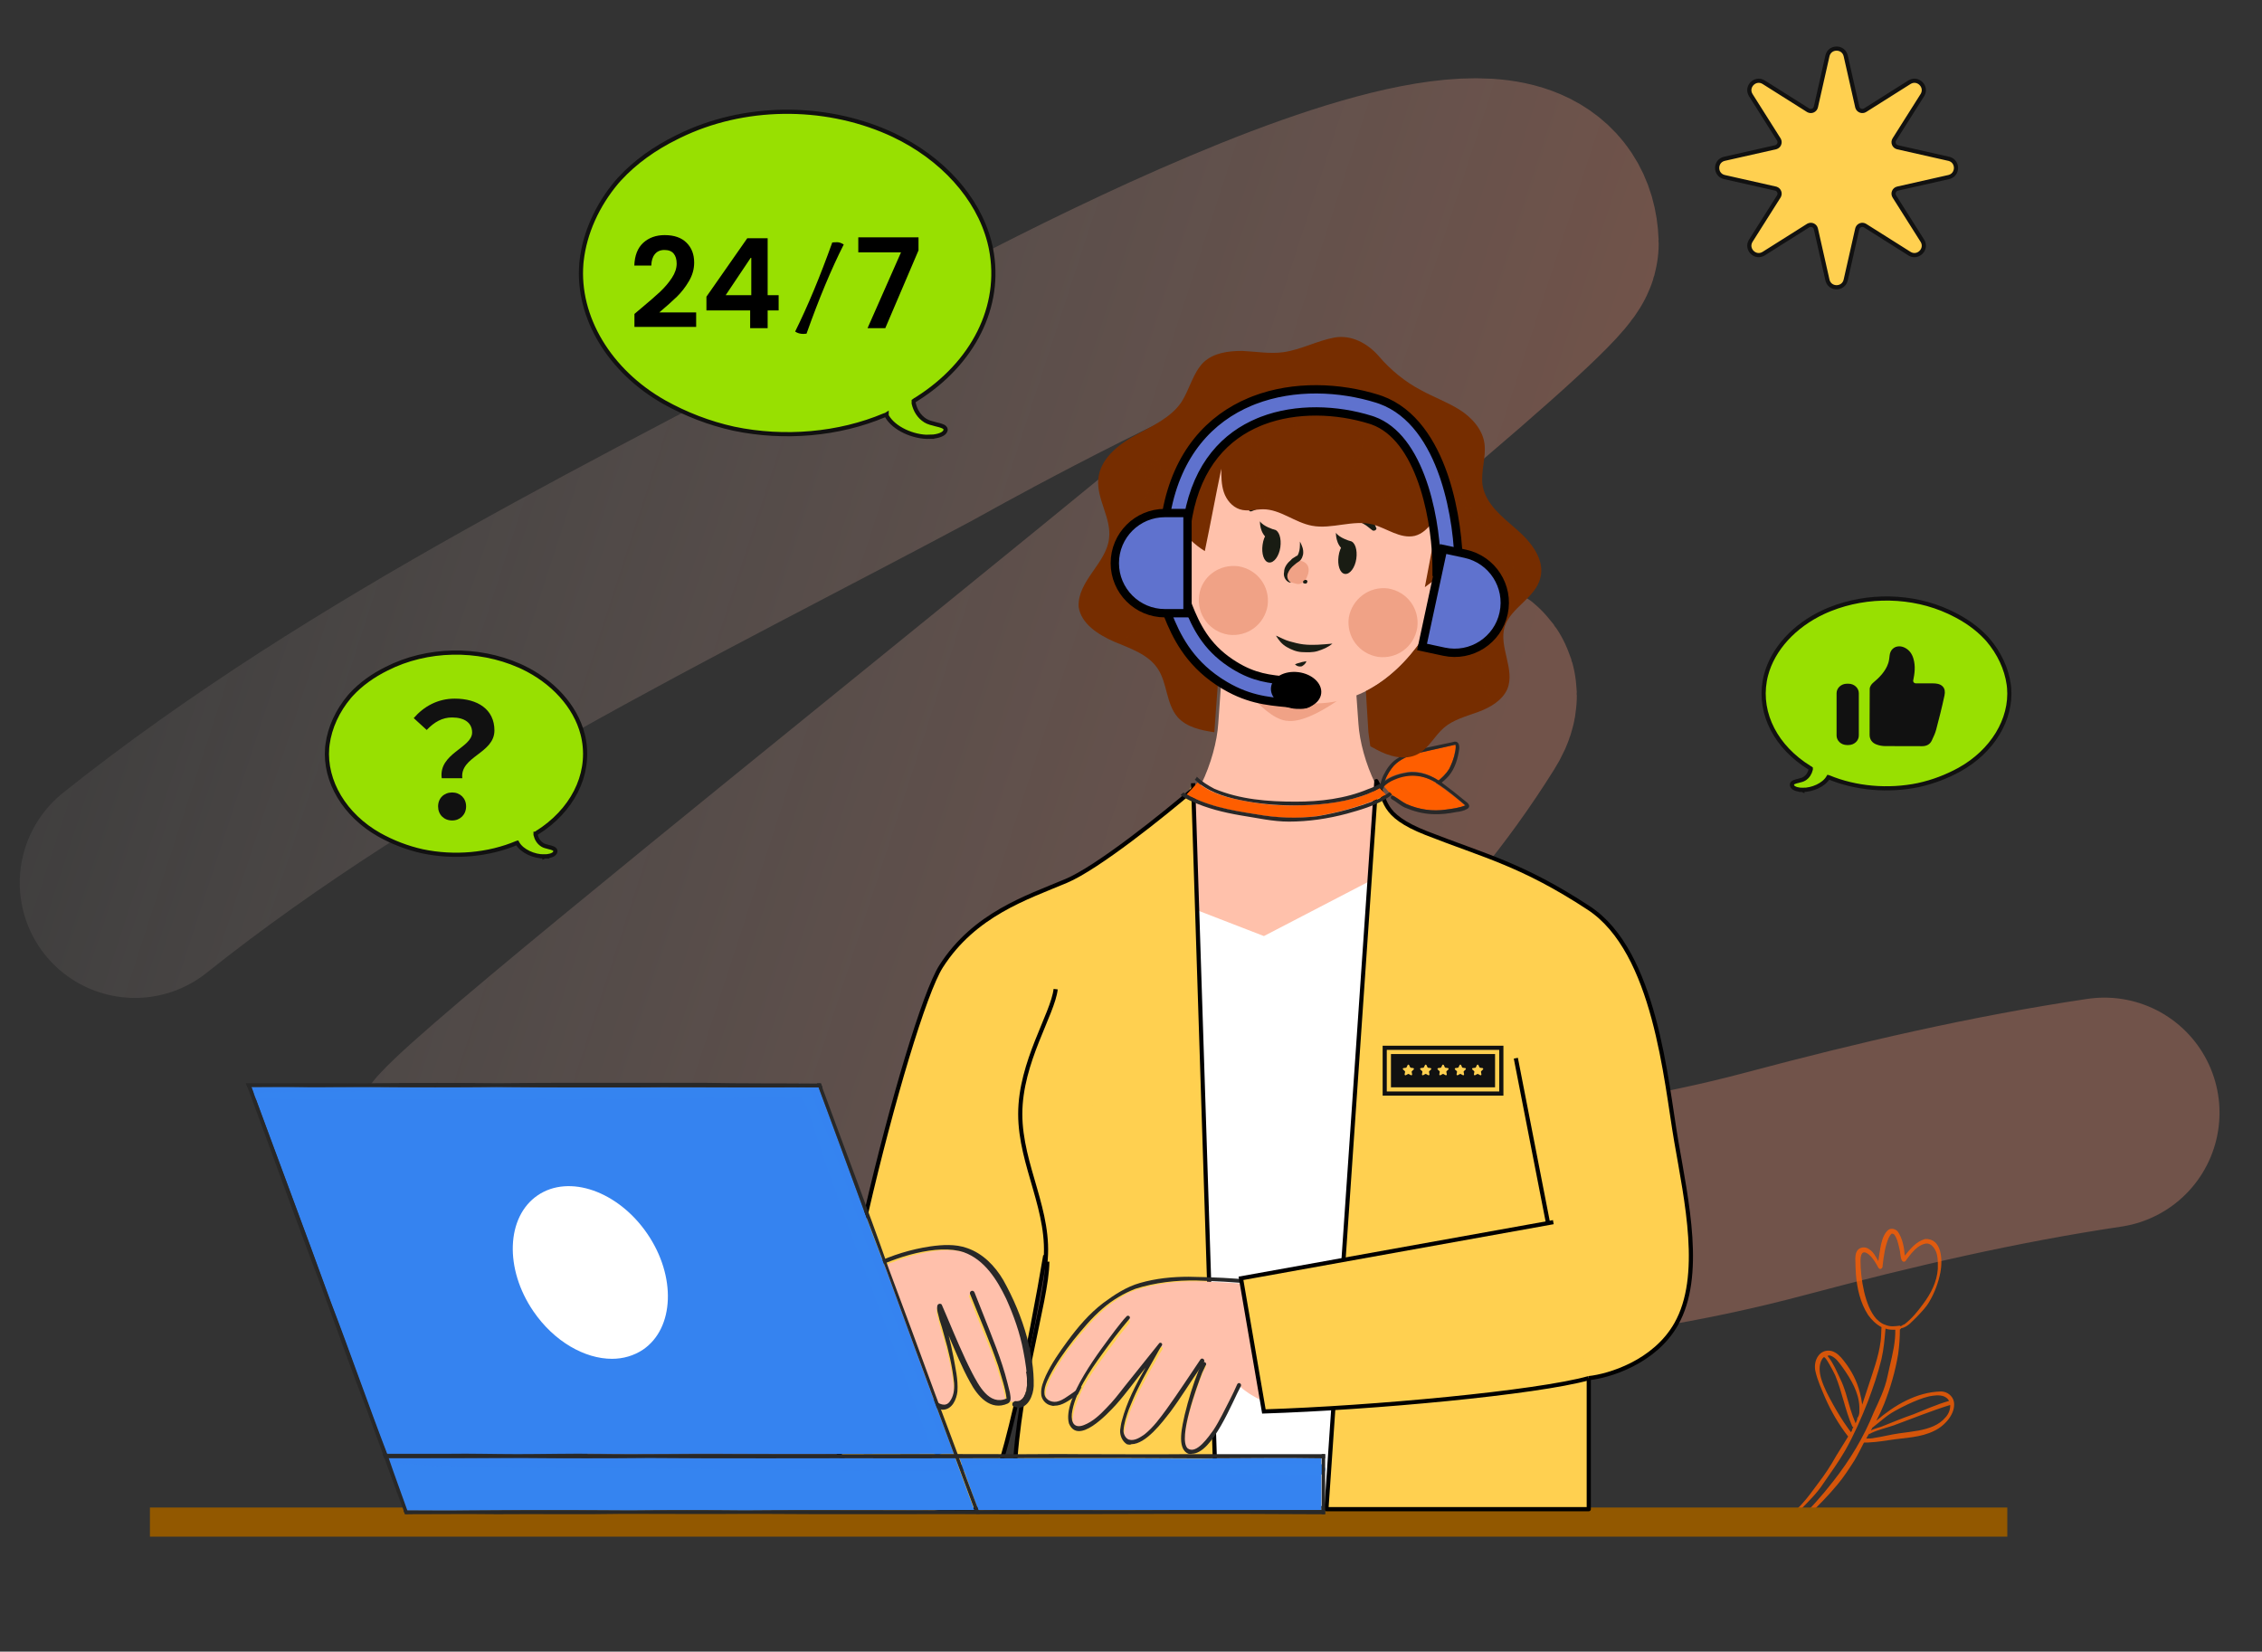 <svg width="367" height="268" viewBox="0 0 367 268" fill="none" xmlns="http://www.w3.org/2000/svg">
<rect x="0" y="0" width="367" height="268" fill="#333333" stroke="none"/>
<g id="pic1">
<g id="Mask group">
<mask id="mask0_5533_8393" style="mask-type:alpha" maskUnits="userSpaceOnUse" x="0" y="0" width="367" height="268">
<path id="Rectangle 24005" d="M0 21.622C0 9.68 9.68 0 21.622 0H345.378C357.32 0 367 9.68 367 21.622V268H0V21.622Z" fill="#FB6001"/>
</mask>
<g mask="url(#mask0_5533_8393)">
<path id="Star 25" d="M296.532 8.926C296.99 7.491 299.113 7.539 299.459 9.069L301.332 17.352L301.362 17.456C301.542 17.953 302.144 18.172 302.606 17.881L309.792 13.347L309.922 13.273C311.217 12.605 312.633 14.022 311.963 15.316L311.889 15.445L307.354 22.62C307.042 23.113 307.313 23.767 307.882 23.895L316.166 25.766L316.31 25.804C317.699 26.246 317.699 28.25 316.31 28.692L316.166 28.731L307.882 30.601C307.313 30.729 307.042 31.383 307.354 31.876L311.889 39.052L311.963 39.181C312.633 40.475 311.217 41.892 309.922 41.224L309.792 41.149L302.606 36.616C302.144 36.325 301.542 36.544 301.362 37.041L301.332 37.144L299.459 45.427C299.113 46.957 296.989 47.005 296.532 45.57L296.493 45.427L294.621 37.144C294.5 36.61 293.919 36.34 293.44 36.565L293.347 36.616L286.16 41.149C284.79 42.014 283.199 40.421 284.064 39.052L288.6 31.876L288.651 31.782C288.862 31.335 288.639 30.799 288.175 30.631L288.071 30.601L279.786 28.731C278.206 28.375 278.206 26.123 279.786 25.766L288.071 23.895L288.175 23.865C288.639 23.698 288.861 23.161 288.651 22.715L288.6 22.62L284.064 15.445C283.199 14.076 284.79 12.483 286.16 13.347L293.347 17.881L293.44 17.933C293.919 18.157 294.501 17.886 294.621 17.352L296.493 9.069L296.532 8.926Z" fill="#FFD050" stroke="#111111" stroke-width="0.676"/>
<path id="Vector 1149" opacity="0.3" d="M21.883 143.243C60.361 112.551 107.663 90.05 148.95 67.981C151.594 66.567 249.416 10.972 250.432 39.52C250.671 46.238 76.811 181.783 74.527 187.951C64.32 215.511 251.08 91.376 236.326 114.947C208.843 158.85 169.931 170.395 136.314 205.192C130.87 210.827 125.153 215.932 119.582 221.322C111.24 229.395 108.788 230.634 119.631 224.68C181.78 190.548 222.994 209.441 288.26 192.027C305.905 187.319 323.64 183.203 341.427 180.556" stroke="url(#paint0_linear_5533_8393)" stroke-width="37.361" stroke-linecap="round"/>
<g id="Group" opacity="0.8">
<path id="Vector" d="M317.013 227.458C316.827 226.48 315.894 225.781 314.915 225.781C310.952 225.874 307.362 228.017 304.425 230.532C304.891 229.647 305.311 228.762 305.684 227.831C306.709 225.222 307.502 222.52 307.968 219.725C308.155 218.374 308.248 217.023 308.248 215.719C308.341 215.672 308.434 215.626 308.434 215.533C309.553 215.346 310.299 214.322 311.092 213.576C311.791 212.831 312.491 212.132 313.004 211.247C313.89 209.756 314.496 208.126 314.822 206.449C315.195 204.539 315.102 200.906 312.351 201.046C310.906 201.418 309.926 202.676 309.041 203.747C308.947 202.396 308.668 200.906 307.875 199.788C307.502 199.415 306.849 199.229 306.383 199.555C305.124 200.58 305.031 203.095 304.751 204.632C304.331 203.934 303.958 203.095 303.212 202.676C302.606 202.21 301.627 202.35 301.254 203.049C301.068 203.421 301.021 203.84 301.021 204.26C301.021 205.098 301.068 205.937 301.114 206.775C301.301 209.058 301.814 211.387 303.073 213.343C303.632 214.135 304.378 214.881 305.264 215.346C305.217 216.092 305.217 216.884 305.124 217.629C304.798 220.191 303.865 222.613 303.073 225.082C302.746 226.014 302.466 226.992 302.14 227.924C302.047 227.225 301.907 226.526 301.767 226.014C301.301 224.104 300.368 222.334 299.109 220.75C298.597 220.098 297.99 219.446 297.151 219.213C295.193 218.794 294.167 220.797 294.54 222.474C294.867 223.964 295.519 225.362 296.125 226.806C297.105 229.042 298.363 231.184 299.855 233.094C299.203 234.166 298.55 235.191 297.897 236.262C297.011 237.846 296.032 239.336 294.913 240.781C294.121 241.852 293.328 242.97 292.395 243.995C291.836 244.647 291.183 245.159 290.577 245.765C290.484 245.905 290.624 246.091 290.764 246.091C290.857 246.091 290.95 246.044 291.043 245.951C291.416 245.625 291.789 245.252 292.162 244.926C293.468 243.575 294.82 242.271 295.846 240.687C297.058 238.917 298.317 237.194 299.389 235.33C300.835 232.768 302 230.113 303.073 227.365C303.912 225.129 304.704 222.846 305.264 220.517C305.637 218.887 305.777 217.21 305.917 215.579C306.29 215.719 306.709 215.766 307.176 215.766C307.269 215.766 307.409 215.766 307.502 215.766C307.502 216.231 307.502 216.697 307.455 217.163C307.269 219.259 306.663 221.262 306.243 223.312C305.823 225.362 304.891 227.272 304.005 229.181C302.373 233.234 300.135 236.914 297.431 240.361C295.613 242.69 293.654 244.926 291.463 246.929C291.323 247.069 291.323 247.256 291.463 247.395C291.603 247.535 291.789 247.488 291.929 247.349C292.349 246.929 292.768 246.464 293.235 246.044C294.96 244.367 296.638 242.69 298.13 240.874C299.156 239.663 300.042 238.265 300.881 236.961C301.441 236.029 301.907 235.051 302.42 234.073H302.466C302.839 234.073 303.212 234.073 303.585 234.026C304.611 233.979 305.637 233.793 306.663 233.653C309.087 233.281 311.605 233.281 313.843 232.163C315.521 231.371 317.34 229.368 317.013 227.458ZM296.965 219.958C297.897 220.284 298.457 221.216 299.016 221.961C300.322 223.824 301.581 225.921 301.674 228.25C301.674 228.855 301.767 229.508 301.394 230.02C301.301 230.113 301.301 230.206 301.347 230.253C301.254 230.486 301.161 230.719 301.068 230.952C300.741 230.206 300.462 229.414 300.228 228.669C299.716 226.992 299.343 225.268 298.55 223.685C297.99 222.52 297.478 221.262 296.685 220.238C296.638 220.191 296.545 220.098 296.498 220.005C296.638 219.958 296.778 219.911 296.965 219.958ZM300.322 232.396C300.135 232.163 299.949 231.93 299.762 231.65C298.923 230.486 298.13 229.181 297.431 227.924C296.685 226.573 295.939 225.222 295.473 223.685C295.193 222.706 295.053 221.495 295.613 220.564C295.706 220.424 295.799 220.284 295.939 220.191C296.359 220.47 296.545 220.983 296.825 221.402C297.151 221.961 297.478 222.567 297.757 223.172C298.876 225.827 299.343 228.762 300.508 231.417C300.555 231.511 300.601 231.557 300.695 231.557C300.648 231.697 300.555 231.79 300.508 231.93C300.508 232.116 300.415 232.256 300.322 232.396ZM307.082 215.207C306.709 215.207 306.383 215.16 306.01 215.02C305.917 214.974 305.87 214.974 305.777 214.927C305.73 214.927 305.684 214.881 305.637 214.881C305.544 214.834 305.45 214.787 305.357 214.741C305.031 214.554 304.704 214.275 304.425 213.995C302.56 211.946 301.86 207.381 301.86 204.632C301.86 203.608 302.093 202.676 303.212 203.561C303.865 204.12 304.285 204.819 304.704 205.611C304.984 206.17 305.497 205.844 305.45 205.331C305.637 203.794 305.823 202.257 306.43 200.859C306.569 200.626 306.709 200.3 306.942 200.16C307.082 200.16 307.222 200.254 307.315 200.3C307.828 200.952 307.968 201.791 308.155 202.536C308.341 203.188 308.295 203.84 308.528 204.446C308.621 204.679 308.854 204.819 309.087 204.679C309.227 204.586 309.32 204.399 309.414 204.26C309.647 203.98 309.88 203.654 310.113 203.375C310.719 202.676 311.465 201.977 312.398 201.791C312.91 201.698 313.377 201.977 313.703 202.396C314.496 203.375 314.402 204.726 314.402 205.89C314.263 207.986 313.283 209.896 312.025 211.573C311.139 212.784 310.206 213.949 308.994 214.881C308.761 214.927 308.574 215.113 308.388 215.207C308.341 215.16 308.295 215.16 308.248 215.113C308.201 215.113 308.201 215.113 308.155 215.113C307.782 215.16 307.455 215.207 307.082 215.207ZM303.912 231.557C304.471 231.138 305.031 230.626 305.59 230.206C306.756 229.228 308.155 228.529 309.507 227.877C310.626 227.365 311.791 226.852 313.004 226.573C313.796 226.433 314.589 226.293 315.382 226.573C315.801 226.759 316.081 226.992 316.221 227.318C314.216 227.877 312.304 228.762 310.393 229.508C308.761 230.067 307.082 230.765 305.45 231.417C305.171 231.557 304.098 231.79 303.539 232.116C303.632 231.93 303.725 231.79 303.819 231.604C303.865 231.604 303.912 231.604 303.912 231.557ZM311.325 232.116C310.253 232.302 309.18 232.442 308.108 232.582C306.756 232.768 305.404 233.141 304.052 233.327C303.679 233.42 303.212 233.42 302.793 233.42C302.933 233.141 303.073 232.908 303.259 232.629C303.352 232.675 303.446 232.675 303.492 232.582C303.539 232.582 303.539 232.535 303.585 232.535C304.751 231.976 306.057 231.697 307.269 231.278C310.299 230.16 313.283 228.949 316.407 227.97C316.454 228.669 316.174 229.414 315.661 229.973C314.589 231.278 312.957 231.79 311.325 232.116Z" fill="#FE5E00"/>
</g>
<rect id="Rectangle 24007" x="24.324" y="244.613" width="301.351" height="4.725" fill="#925800"/>
</g>
</g>
<g id="Group 48096288">
<g id="Group 48096284">
<g id="Group_2">
<path id="Vector_2" d="M229.53 139.011C224.777 142.456 220.024 145.808 214.992 148.788C212.102 150.464 209.213 151.954 206.138 153.071C198.402 150.71 194.208 149.011 188.523 144.635C185.634 142.4 181.534 141.432 180.136 138.545C183.118 136.962 186.007 135.659 188.523 134.448C193.742 132.12 197.284 123.182 197.657 117.409L198.402 106.887H219.651L220.397 117.409C220.77 123.182 224.311 132.027 229.53 134.448C230.742 135.007 231.954 135.566 233.352 136.217C232.047 137.149 230.742 138.08 229.53 139.011Z" fill="#FFC1AB"/>
<path id="Vector 1485" d="M239.185 167.076L226.685 134.336L221.955 143.112L205.063 151.888L194.59 147.837L185.131 139.736L171.617 244.371H234.117L239.185 167.076Z" fill="white"/>
<path id="Vector_3" d="M199.335 108.102C199.335 108.102 204.554 116.389 208.655 116.947H208.748C212.849 117.599 220.305 111.174 220.305 111.174C217.043 112.943 213.408 113.688 209.307 113.037H209.214C205.207 112.478 201.852 110.709 199.335 108.102Z" fill="#F0A286"/>
</g>
<path id="Vector 1474" d="M231.42 135.184C223.852 132.214 225 129.784 223.311 126.746L215.203 244.882H257.771V223.618C261.036 223.28 268.446 221.052 271.96 214.842C276.352 207.079 273.649 194.927 271.96 185.139C270.271 175.351 268.582 154.424 257.771 147.336C246.96 140.247 240.879 138.897 231.42 135.184Z" fill="#FFD050" stroke="black" stroke-width="0.676" stroke-linecap="round" stroke-linejoin="round"/>
<g id="Group 48096290">
<rect id="Rectangle 24005_2" x="224.328" y="169.68" width="19.595" height="8.101" fill="#111111"/>
<rect id="Rectangle 24006" x="225.338" y="170.693" width="17.568" height="6.075" fill="#111111" stroke="#FFD050" stroke-width="0.676"/>
<path id="Star 50" d="M228.381 172.825C228.43 172.722 228.576 172.722 228.625 172.825L228.795 173.179C228.815 173.22 228.854 173.249 228.899 173.255L229.289 173.307C229.401 173.322 229.446 173.46 229.364 173.539L229.079 173.809C229.046 173.841 229.031 173.887 229.04 173.932L229.111 174.318C229.131 174.43 229.013 174.515 228.914 174.461L228.567 174.274C228.527 174.253 228.479 174.253 228.439 174.274L228.093 174.461C227.993 174.515 227.875 174.43 227.896 174.318L227.967 173.932C227.975 173.887 227.96 173.841 227.927 173.809L227.642 173.539C227.56 173.46 227.605 173.322 227.717 173.307L228.107 173.255C228.153 173.249 228.192 173.22 228.211 173.179L228.381 172.825Z" fill="#FFD050"/>
<path id="Star 51" d="M231.194 172.825C231.243 172.722 231.389 172.722 231.438 172.825L231.607 173.179C231.627 173.22 231.666 173.249 231.712 173.255L232.101 173.307C232.214 173.322 232.259 173.46 232.177 173.539L231.892 173.809C231.859 173.841 231.844 173.887 231.852 173.932L231.923 174.318C231.944 174.43 231.826 174.515 231.726 174.461L231.38 174.274C231.34 174.253 231.292 174.253 231.251 174.274L230.905 174.461C230.805 174.515 230.688 174.43 230.708 174.318L230.779 173.932C230.787 173.887 230.772 173.841 230.739 173.809L230.455 173.539C230.372 173.46 230.417 173.322 230.53 173.307L230.92 173.255C230.965 173.249 231.004 173.22 231.024 173.179L231.194 172.825Z" fill="#FFD050"/>
<path id="Star 52" d="M234.006 172.825C234.055 172.722 234.201 172.722 234.25 172.825L234.42 173.179C234.44 173.22 234.479 173.249 234.524 173.255L234.914 173.307C235.026 173.322 235.071 173.46 234.989 173.539L234.704 173.809C234.671 173.841 234.656 173.887 234.665 173.932L234.736 174.318C234.756 174.43 234.638 174.515 234.539 174.461L234.192 174.274C234.152 174.253 234.104 174.253 234.064 174.274L233.718 174.461C233.618 174.515 233.5 174.43 233.521 174.318L233.592 173.932C233.6 173.887 233.585 173.841 233.552 173.809L233.267 173.539C233.185 173.46 233.23 173.322 233.342 173.307L233.732 173.255C233.778 173.249 233.817 173.22 233.836 173.179L234.006 172.825Z" fill="#FFD050"/>
<path id="Star 53" d="M236.811 172.825C236.86 172.722 237.006 172.722 237.055 172.825L237.225 173.179C237.244 173.22 237.283 173.249 237.329 173.255L237.719 173.307C237.831 173.322 237.876 173.46 237.794 173.539L237.509 173.809C237.476 173.841 237.461 173.887 237.469 173.932L237.54 174.318C237.561 174.43 237.443 174.515 237.343 174.461L236.997 174.274C236.957 174.253 236.909 174.253 236.869 174.274L236.522 174.461C236.423 174.515 236.305 174.43 236.325 174.318L236.396 173.932C236.405 173.887 236.39 173.841 236.357 173.809L236.072 173.539C235.99 173.46 236.035 173.322 236.147 173.307L236.537 173.255C236.582 173.249 236.621 173.22 236.641 173.179L236.811 172.825Z" fill="#FFD050"/>
<path id="Star 54" d="M239.623 172.825C239.673 172.722 239.818 172.722 239.867 172.825L240.037 173.179C240.057 173.22 240.096 173.249 240.141 173.255L240.531 173.307C240.644 173.322 240.689 173.46 240.606 173.539L240.322 173.809C240.289 173.841 240.274 173.887 240.282 173.932L240.353 174.318C240.373 174.43 240.256 174.515 240.156 174.461L239.81 174.274C239.77 174.253 239.721 174.253 239.681 174.274L239.335 174.461C239.235 174.515 239.117 174.43 239.138 174.318L239.209 173.932C239.217 173.887 239.202 173.841 239.169 173.809L238.884 173.539C238.802 173.46 238.847 173.322 238.96 173.307L239.35 173.255C239.395 173.249 239.434 173.22 239.454 173.179L239.623 172.825Z" fill="#FFD050"/>
</g>
<path id="Vector 1478" d="M251.343 199.385L245.938 171.707" stroke="black" stroke-width="0.676"/>
<path id="Vector 1475" d="M197.286 242.518L193.57 127.082C187.151 138.896 174.043 163.738 172.962 168.598C171.61 174.674 169.921 196.614 169.921 204.714C169.921 211.195 164.516 226.654 164.516 242.518H197.286Z" fill="#FFD050"/>
<path id="Vector 1481" d="M193.57 127.082L197.286 242.518H164.516C164.516 226.654 169.921 211.195 169.921 204.714" stroke="black" stroke-width="0.676"/>
<path id="Vector 1476" d="M172.968 142.949C178.103 140.789 188.846 132.148 193.576 128.098L169.588 203.705C167.449 216.531 162.358 242.656 159.115 244.546C155.061 246.909 140.197 242.521 135.805 235.433C131.414 228.345 147.292 165.226 152.697 156.788C158.103 148.35 166.549 145.649 172.968 142.949Z" fill="#FFD050"/>
<path id="Vector 1480" d="M193.576 128.098C188.846 132.148 178.103 140.789 172.968 142.949C166.549 145.649 158.103 148.35 152.697 156.788C147.292 165.226 131.414 228.345 135.805 235.433C140.197 242.521 155.061 246.909 159.115 244.546C162.358 242.656 167.449 216.531 169.588 203.705" stroke="black" stroke-width="0.676"/>
<path id="Vector_4" d="M204.601 208.251V208.318C204.533 208.386 204.466 208.453 204.466 208.588C205.885 215.069 206.425 221.752 207.506 228.3C205.817 227.828 204.196 227.085 202.709 226.14C202.236 225.803 201.696 225.465 201.29 225.06C201.223 224.993 201.155 224.925 201.088 224.925C201.088 224.925 201.088 224.925 201.02 224.925C200.952 224.925 200.885 224.925 200.817 224.993C200.817 224.993 200.75 225.06 200.75 225.128C200.75 225.128 200.75 225.195 200.682 225.195C200.682 225.263 200.615 225.263 200.615 225.33C200.277 226.073 199.871 226.815 199.533 227.558C199.128 228.435 198.723 229.313 198.25 230.123L198.182 230.191C197.777 231.001 197.304 231.743 196.831 232.486C196.155 233.431 194.196 236.334 192.777 235.524C192.709 235.456 192.642 235.388 192.574 235.321C191.155 233.498 194.196 225.128 195.006 223.102C195.142 222.697 195.344 222.292 195.547 221.955C195.682 221.82 195.682 221.617 195.547 221.482C195.547 221.482 195.547 221.482 195.479 221.415C195.479 221.145 195.074 220.942 194.871 221.212C193.047 223.845 191.29 226.613 189.398 229.245C188.317 230.731 187.236 232.216 185.817 233.363C185.074 233.903 184.128 234.511 183.25 234.241C182.709 233.971 182.439 233.363 182.371 232.823C182.439 231.608 182.844 230.461 183.25 229.313C183.655 228.165 184.196 227.018 184.736 225.938C185.682 224.047 186.696 222.225 187.709 220.47C187.979 219.93 188.25 219.457 188.588 218.984C188.79 218.714 188.452 218.377 188.182 218.579C186.223 220.875 184.331 223.305 182.506 225.668C181.898 226.478 181.29 227.22 180.682 227.963C180.682 228.03 180.615 228.03 180.615 228.098C180.547 228.165 180.479 228.233 180.412 228.3C180.344 228.368 180.277 228.435 180.277 228.503C180.209 228.57 180.209 228.57 180.142 228.638C180.074 228.705 180.006 228.773 180.006 228.773C179.939 228.84 179.871 228.908 179.804 228.975C179.736 229.043 179.736 229.043 179.669 229.11C178.588 230.191 177.439 231.271 176.02 231.878C174.466 232.486 173.925 231.473 174.061 230.055C174.196 228.908 174.601 227.76 175.142 226.545C175.209 226.41 175.209 226.343 175.277 226.208C175.344 226.073 175.412 225.87 175.479 225.735C175.479 225.668 175.547 225.6 175.547 225.6C175.615 225.533 175.615 225.398 175.682 225.33C176.628 223.507 177.844 221.752 178.925 220.335C179.533 219.457 180.209 218.579 180.817 217.769C180.952 217.634 181.02 217.499 181.155 217.297C181.155 217.229 181.223 217.229 181.223 217.162C181.358 217.027 181.425 216.892 181.561 216.757C182.101 216.082 182.709 215.339 183.25 214.664C183.452 214.394 183.115 213.921 182.844 214.192C182.439 214.597 182.033 215.069 181.696 215.542C181.628 215.609 181.561 215.677 181.561 215.744C181.493 215.812 181.493 215.812 181.425 215.879C181.29 216.014 181.223 216.149 181.088 216.352C181.02 216.419 181.02 216.419 180.952 216.487C179.398 218.512 176.425 222.36 174.669 225.938C174.398 226.14 174.128 226.343 173.858 226.478C173.25 226.883 172.642 227.355 171.966 227.558C171.425 227.76 170.817 227.693 170.412 227.49C170.412 227.49 170.412 227.49 170.344 227.49C170.277 227.49 170.277 227.423 170.209 227.423C170.209 227.423 170.142 227.423 170.142 227.355C170.142 227.355 170.074 227.355 170.074 227.288L170.006 227.22C170.006 227.22 170.006 227.22 169.939 227.153C169.939 227.153 169.939 227.153 169.939 227.085C169.939 227.085 169.939 227.018 169.871 227.018C169.804 226.883 169.736 226.68 169.669 226.478C169.601 226.14 169.669 225.803 169.736 225.465C169.736 225.398 169.736 225.398 169.736 225.33C169.736 225.263 169.736 225.263 169.804 225.195C169.804 225.128 169.804 225.128 169.871 225.06C169.871 224.993 169.871 224.993 169.939 224.925C169.939 224.925 169.939 224.857 170.006 224.857V224.79C170.074 224.655 170.074 224.52 170.142 224.385C170.277 224.047 170.412 223.777 170.547 223.44C171.628 221.415 172.979 219.457 174.398 217.634C175.412 216.419 176.425 215.204 177.506 214.056C177.574 213.989 177.642 213.921 177.709 213.854C177.777 213.786 177.844 213.719 177.912 213.651C177.912 213.651 177.912 213.651 177.979 213.584C178.047 213.516 178.115 213.449 178.182 213.381C178.25 213.314 178.317 213.246 178.385 213.179C178.655 212.909 178.925 212.706 179.196 212.436L179.263 212.369C179.331 212.301 179.398 212.301 179.466 212.234C179.533 212.166 179.533 212.166 179.601 212.099C179.736 211.964 179.871 211.896 180.006 211.761C180.479 211.356 181.02 211.019 181.561 210.681C181.763 210.546 182.033 210.411 182.236 210.276C182.371 210.209 182.506 210.141 182.574 210.074C182.642 210.074 182.642 210.006 182.709 210.006C182.777 210.006 182.777 209.939 182.844 209.939C182.844 209.939 182.912 209.939 182.912 209.871C182.979 209.871 183.047 209.804 183.115 209.804C183.182 209.804 183.182 209.736 183.25 209.736C183.655 209.534 184.061 209.399 184.466 209.264C187.574 208.251 190.952 207.846 194.196 207.913C194.263 207.913 194.263 207.913 194.331 207.913C194.398 207.913 194.398 207.913 194.466 207.913C194.601 207.913 194.804 207.913 194.939 207.913C197.777 208.048 200.682 208.116 203.52 208.521C203.723 208.521 203.993 208.453 204.196 208.453C204.331 208.453 204.533 208.386 204.669 208.386C204.533 208.251 204.601 208.251 204.601 208.251Z" fill="#FFC0AB"/>
<path id="Vector_5" d="M166.562 222.831C166.63 223.438 166.63 224.113 166.63 224.721C166.562 225.801 166.157 227.556 164.738 227.354C164.603 227.354 164.468 227.354 164.4 227.489C164.197 227.489 164.062 227.421 163.86 227.421C163.86 227.084 163.792 226.746 163.724 226.476C163.589 225.936 163.454 225.396 163.319 224.856C162.306 221.075 160.819 217.43 159.4 213.785C158.927 212.57 158.454 211.422 157.981 210.207C157.779 209.734 157.17 209.937 157.238 210.409C158.724 214.325 160.481 218.173 161.833 222.156C162.306 223.843 162.981 225.666 163.184 227.421C161.562 228.096 160.279 227.286 159.333 226.071C159.265 226.003 159.265 226.003 159.197 225.936C159.197 225.868 159.13 225.868 159.13 225.801C159.062 225.733 159.062 225.666 158.995 225.598C158.454 224.856 157.981 223.978 157.643 223.236C156.157 220.265 154.873 217.228 153.589 214.19C153.319 213.582 153.049 212.907 152.779 212.3C152.643 211.962 152.103 211.962 152.035 212.3C151.833 213.11 152.238 213.92 152.373 214.662C152.576 215.472 152.846 216.35 153.116 217.16C153.792 219.725 154.468 222.291 154.738 224.923C154.806 226.003 154.67 227.084 153.995 227.961C153.522 228.636 152.779 228.501 152.17 228.164C152.103 228.096 152.103 228.029 152.035 228.029C151.089 227.016 150.481 225.733 149.806 224.586C148.792 222.628 147.914 220.67 147.035 218.713C146.495 217.633 146.022 216.485 145.481 215.405C145.279 215.067 145.211 214.662 144.941 214.46C144.67 214.257 144.333 214.595 144.4 214.865C144.535 215.472 144.738 216.012 144.873 216.62C145.414 218.51 145.819 220.468 146.224 222.426C146.562 224.113 146.9 225.936 146.968 227.691C147.035 229.244 146.224 231.336 144.535 229.784C142.441 227.624 141.292 222.088 140.414 219.118C140.346 218.983 140.279 218.848 140.211 218.848C140.143 218.51 140.008 218.173 139.941 217.768C139.873 217.498 139.806 217.228 139.738 216.958C139.67 216.823 139.67 216.688 139.603 216.553C139.603 216.485 139.603 216.485 139.535 216.418C139.468 216.215 139.4 216.283 139.13 216.215C139.13 216.215 139.062 216.215 139.062 216.283C138.927 216.35 138.86 216.485 138.927 216.62C138.927 216.688 138.995 216.755 138.995 216.823C139.062 216.958 139.062 217.093 139.13 217.228C139.197 217.498 139.265 217.768 139.333 218.038C139.468 218.51 139.603 219.05 139.738 219.523C139.806 219.725 139.873 219.995 139.941 220.198C139.941 220.265 139.941 220.265 140.008 220.265C140.481 222.021 141.022 224.518 141.9 226.678C141.427 226.678 141.022 226.611 140.549 226.543C137.846 226.003 136.495 224.181 135.819 221.615C135.008 218.375 135.684 214.932 137.035 211.827C137.103 211.76 137.17 211.692 137.17 211.625C137.238 211.355 137.373 211.085 137.508 210.882C137.508 210.814 137.576 210.814 137.576 210.747C137.576 210.679 137.643 210.679 137.643 210.612C137.981 209.937 138.454 209.262 138.927 208.654C139.67 207.777 140.549 206.899 141.495 206.224C141.495 206.224 141.495 206.224 141.495 206.292C142.238 205.887 143.116 205.481 143.995 205.144C144.062 205.144 144.13 205.144 144.13 205.076C144.4 204.941 144.603 204.874 144.873 204.806C144.941 204.806 145.008 204.739 145.076 204.739C145.211 204.671 145.414 204.604 145.549 204.536C145.616 204.536 145.684 204.469 145.751 204.469C146.292 204.266 146.9 204.064 147.441 203.929C147.508 203.929 147.576 203.861 147.643 203.861C147.711 203.861 147.711 203.861 147.779 203.794C147.846 203.794 147.914 203.726 147.981 203.726C148.116 203.726 148.184 203.659 148.319 203.659C148.387 203.659 148.522 203.591 148.589 203.591C148.86 203.524 149.13 203.456 149.4 203.389C152.103 202.781 154.806 202.579 156.9 203.321C160.279 204.536 162.306 207.777 163.792 210.882C165.076 213.582 166.022 216.418 166.562 219.32C166.765 220.333 166.968 221.413 167.035 222.561C166.427 222.493 166.427 222.696 166.562 222.831Z" fill="#FFC0AB"/>
<path id="Vector_6" d="M152.908 228.747C152.367 228.68 151.826 228.477 151.421 228.14C151.353 227.937 151.353 227.802 151.286 227.6C151.218 227.262 151.083 226.924 151.016 226.519C151.218 226.722 151.353 226.992 151.624 227.194C152.299 227.802 153.38 228.342 154.056 227.465C154.732 226.587 154.867 225.507 154.799 224.427C154.529 221.794 153.921 219.229 153.178 216.664C152.975 215.853 152.705 214.976 152.435 214.166C152.299 213.423 151.894 212.546 152.097 211.803C152.232 211.466 152.772 211.466 152.84 211.803C153.11 212.411 153.38 213.086 153.651 213.693C154.935 216.731 156.218 219.836 157.705 222.739C158.786 224.764 160.475 228.14 163.313 226.924C163.11 225.169 162.435 223.347 161.962 221.659C160.61 217.676 158.921 213.828 157.367 209.913C157.299 209.44 157.908 209.238 158.11 209.71C158.583 210.925 159.056 212.073 159.529 213.288C160.948 216.934 162.502 220.579 163.448 224.359C163.583 224.899 163.718 225.439 163.853 225.979C163.921 226.519 164.191 227.397 163.516 227.735C160.678 229.017 158.583 226.519 157.367 224.224C156.016 221.794 155.002 219.229 153.921 216.731C154.191 217.811 154.462 218.959 154.664 220.039C155.002 221.929 155.475 223.819 155.34 225.777C155.205 226.992 154.529 228.747 152.908 228.747Z" fill="#282828"/>
<path id="Vector_7" d="M170.416 228.027C169.605 227.825 168.929 227.015 168.929 226.137C168.862 225.125 169.267 224.18 169.673 223.234C170.618 221.209 171.902 219.387 173.186 217.631C174.875 215.336 176.7 213.176 178.997 211.421C180.821 210.071 182.781 208.788 184.943 208.181C187.51 207.438 190.213 207.168 192.848 207.168C196.564 207.235 200.281 207.37 203.929 207.776C204.267 207.843 204.605 207.843 204.875 207.911C205.01 207.911 205.213 207.978 205.348 208.113C205.348 208.113 205.348 208.113 205.348 208.181C204.875 208.248 204.402 208.248 203.929 208.316C203.727 208.316 203.456 208.383 203.254 208.383C200.281 207.978 197.24 207.911 194.2 207.776C190.821 207.708 187.375 208.113 184.2 209.126C182.308 209.868 180.483 210.948 178.929 212.298C177.105 213.851 175.618 215.674 174.132 217.496C172.713 219.319 171.362 221.209 170.281 223.302C169.808 224.247 169.335 225.26 169.47 226.272C169.673 227.285 170.889 227.69 171.767 227.352C172.443 227.15 173.051 226.677 173.659 226.272C174.2 225.867 174.74 225.53 175.281 225.125C175.348 225.057 175.416 225.057 175.483 225.057C175.281 225.462 175.078 225.867 174.875 226.272C174.74 226.34 174.605 226.475 174.47 226.542C173.456 227.217 172.375 228.095 171.091 228.095C170.889 228.162 170.686 228.095 170.416 228.027Z" fill="#282828"/>
<path id="Vector_8" d="M182.822 234.339C182.078 233.866 181.673 232.921 181.741 232.044C181.808 231.571 181.876 231.031 182.011 230.558C182.822 227.453 184.308 224.618 185.862 221.918C184.241 223.943 182.754 226.036 181.065 227.926C179.646 229.478 174.916 234.541 173.43 230.964C172.349 226.981 178.565 219.015 180.93 215.842C181.538 215.1 182.146 214.222 182.822 213.547C183.16 213.344 183.497 213.749 183.227 214.019C181.673 215.842 180.254 217.732 178.835 219.69C176.876 222.39 174.308 226.103 173.903 229.411C173.768 230.829 174.308 231.841 175.862 231.234C177.281 230.694 178.497 229.546 179.511 228.466C180.592 227.386 181.47 226.238 182.416 225.023C184.308 222.66 186.2 220.298 188.092 217.935C188.362 217.732 188.7 218.07 188.497 218.34C188.159 218.812 187.889 219.352 187.619 219.825C186.605 221.648 185.524 223.47 184.646 225.293C184.105 226.373 183.632 227.521 183.16 228.668C182.754 229.816 182.349 230.964 182.281 232.179C182.281 232.719 182.619 233.394 183.16 233.596C184.105 233.866 185.051 233.191 185.727 232.719C187.146 231.571 188.227 230.086 189.308 228.601C191.2 225.968 192.957 223.268 194.781 220.568C195.051 220.23 195.592 220.635 195.322 221.04C195.187 221.243 194.984 221.513 194.849 221.783C193.16 224.213 191.605 226.778 189.849 229.141C188.632 230.694 185.93 234.339 183.565 234.339C183.362 234.474 183.092 234.406 182.822 234.339Z" fill="#282828"/>
<path id="Vector_9" d="M192.824 235.892C190.797 235.082 191.878 231.166 192.216 229.546C192.824 227.049 193.568 224.618 194.514 222.256C194.649 221.918 194.784 221.581 194.986 221.243C195.054 221.04 195.392 220.905 195.595 221.108C195.73 221.243 195.73 221.446 195.595 221.581C195.392 221.986 195.257 222.323 195.054 222.728C194.243 224.821 191.068 233.462 192.689 235.014C194.108 236.094 196.135 233.057 196.878 232.044C197.892 230.491 198.703 228.736 199.581 227.049C199.986 226.238 200.392 225.428 200.73 224.618C200.932 224.213 201.473 224.483 201.338 224.888C199.986 227.319 196.743 235.892 193.365 235.892C193.162 235.959 192.959 235.892 192.824 235.892Z" fill="#282828"/>
<path id="Vector_10" d="M164.604 228.298C164.064 228.231 164.131 227.353 164.739 227.421C166.158 227.623 166.564 225.868 166.631 224.788C166.699 222.898 166.361 220.94 166.023 219.185C165.482 216.282 164.469 213.447 163.253 210.747C161.766 207.641 159.739 204.401 156.361 203.186C152.104 201.768 145.145 203.996 140.955 206.224C140.955 206.089 140.888 205.886 140.888 205.751C140.888 205.684 140.888 205.616 140.82 205.549H140.888L141.023 205.481L141.158 205.414L141.293 205.346L141.428 205.279L141.564 205.211L141.699 205.144L141.834 205.076L141.901 205.009C144.739 203.658 147.78 202.713 150.955 202.241C152.915 201.971 155.01 201.836 156.901 202.511C159.469 203.388 161.428 205.414 162.78 207.709C164.401 210.612 165.753 213.784 166.631 217.025C167.307 219.59 167.78 222.223 167.712 224.923C167.645 226.408 166.834 228.433 165.145 228.433C164.874 228.298 164.739 228.298 164.604 228.298Z" fill="#282828"/>
<path id="Vector 1477" d="M201.344 207.422L252.019 198.309L257.763 223.623C249.317 225.986 222.74 228.461 205.06 229.024L201.344 207.422Z" fill="#FFD050"/>
<path id="Vector 1479" d="M252.019 198.309L201.344 207.422L205.06 229.024C222.74 228.461 249.317 225.986 257.763 223.623" stroke="black" stroke-width="0.676"/>
<path id="Vector 1482" d="M171.275 160.504C170.825 164.554 165.531 172.318 165.531 180.756C165.531 189.194 170.598 196.62 169.584 205.058" stroke="black" stroke-width="0.676"/>
<g id="Group 48096285">
<path id="Vector_11" d="M223.844 127.85C224.181 128.188 224.519 128.593 224.857 128.93C224.317 129.268 223.776 129.538 223.168 129.808C220.06 131.023 216.884 131.901 213.573 132.441C210.262 132.913 206.884 132.711 203.573 132.103C199.789 131.563 195.871 130.821 192.492 128.93C193.1 128.323 193.708 127.648 194.316 126.973C196.208 128.593 198.708 129.335 201.141 129.808C203.979 130.415 206.884 130.753 209.857 130.686C213.573 130.686 217.357 130.28 220.871 129.2C221.884 128.863 222.898 128.39 223.844 127.85Z" fill="#FE5E00"/>
<path id="Vector_12" d="M237.701 130.685C236.755 131.09 235.674 131.225 234.593 131.36C232.431 131.698 230.201 131.36 228.174 130.482C227.701 130.212 227.228 129.875 226.755 129.605L226.688 129.537C226.62 129.537 226.62 129.47 226.553 129.47C226.485 129.402 226.35 129.335 226.283 129.267C226.215 129.267 226.215 129.2 226.147 129.2C226.08 129.2 226.012 129.132 226.012 129.132C226.012 129.132 226.012 129.132 225.945 129.132C225.877 129.065 225.877 129.065 225.81 128.997C225.81 128.997 225.81 128.997 225.742 128.93C225.742 128.93 225.742 128.93 225.674 128.862C225.607 128.795 225.539 128.727 225.539 128.727C225.472 128.66 225.404 128.592 225.337 128.525C225.269 128.39 225.134 128.322 225.066 128.187C224.864 127.985 224.661 127.715 224.391 127.445C224.864 126.972 225.472 126.702 226.012 126.432C228.31 125.419 230.674 125.622 232.769 126.905C232.837 126.905 232.837 126.972 232.904 126.972L232.972 127.04L233.039 127.107L233.107 127.175C233.174 127.175 233.174 127.242 233.242 127.242C233.242 127.242 233.31 127.242 233.31 127.31C234.931 128.39 236.35 129.537 237.701 130.685Z" fill="#FE5E00"/>
<path id="Vector_13" d="M236.145 120.828C236.281 121.436 236.01 122.043 235.943 122.651C235.74 123.393 235.47 124.068 235.132 124.743C234.659 125.486 234.051 126.094 233.375 126.634C231.889 125.621 230.064 125.014 228.308 125.284C227.024 125.486 225.808 125.891 224.727 126.566C224.997 125.891 225.335 125.216 225.808 124.608C226.686 123.461 228.037 122.786 229.321 122.313C231.551 121.841 233.916 121.368 236.145 120.828Z" fill="#FE5E00"/>
<path id="Vector_14" d="M224.114 127.04C224.249 127.175 224.384 127.377 224.519 127.512C223.371 128.188 222.155 128.795 220.871 129.2C217.357 130.348 213.573 130.685 209.857 130.685C206.952 130.685 204.046 130.415 201.141 129.808C198.506 129.268 195.803 128.39 193.844 126.5C193.979 126.365 194.114 126.23 194.182 126.027C194.992 126.837 196.006 127.445 197.019 127.985C201.209 129.74 205.736 130.078 210.195 130.078C214.182 130.078 218.236 129.605 221.952 128.053C222.763 127.783 223.438 127.445 224.114 127.04Z" fill="#282828"/>
<path id="Vector_15" d="M225.466 128.523C225.601 128.658 225.736 128.793 225.871 128.928C225.533 129.199 225.196 129.401 224.79 129.671C222.831 130.819 220.668 131.426 218.506 132.034C215.466 132.844 212.29 133.316 209.114 133.316C206.479 133.316 203.912 132.709 201.277 132.304C198.506 131.831 195.804 131.156 193.304 130.009C192.696 129.739 192.087 129.401 191.547 128.996C191.682 128.861 191.817 128.726 192.02 128.591C195.533 130.751 199.723 131.494 203.709 132.101C207.02 132.709 210.398 132.844 213.709 132.439C216.952 131.899 220.196 131.021 223.304 129.806C223.979 129.469 224.79 129.063 225.466 128.523Z" fill="#282828"/>
<path id="Vector_16" d="M235.671 120.425C236.55 120.088 236.82 120.763 236.753 121.505C236.55 123.058 236.077 124.678 235.063 125.893C234.59 126.433 234.05 126.906 233.442 127.311C233.307 127.176 233.104 127.108 232.969 126.973C233.847 126.366 234.59 125.623 235.131 124.746C235.469 124.071 235.739 123.396 235.942 122.653C236.077 122.045 236.28 121.438 236.144 120.83C233.847 121.37 231.55 121.843 229.32 122.383C228.036 122.856 226.617 123.531 225.807 124.678C225.198 125.488 224.725 126.366 224.523 127.378C224.455 127.581 224.59 127.783 224.388 127.986C223.374 128.459 224.32 125.893 224.59 125.556C225.131 124.476 225.874 123.531 226.955 122.923C228.847 121.64 231.212 121.438 233.442 120.898C234.185 120.763 234.928 120.56 235.671 120.425Z" fill="#282828"/>
<path id="Vector_17" d="M232.358 132.103C230.804 132.035 229.317 131.63 227.898 131.023C227.155 130.685 226.547 130.078 225.804 129.673C225.466 129.47 225.736 128.93 226.074 129.133C226.817 129.538 227.493 130.145 228.236 130.483C230.263 131.36 232.425 131.698 234.655 131.36C235.668 131.225 236.75 131.09 237.763 130.685C236.412 129.538 235.06 128.39 233.574 127.377C231.344 125.757 228.777 125.42 226.277 126.5C225.601 126.77 224.925 127.175 224.452 127.715C224.385 127.782 224.25 127.85 224.182 127.85C223.574 127.58 224.385 126.972 224.655 126.77C225.736 125.96 227.087 125.555 228.371 125.352C230.398 125.082 232.358 125.825 233.979 127.04C235.263 127.985 236.547 128.998 237.763 130.01C238.168 130.28 238.709 130.82 238.101 131.225C237.56 131.563 236.885 131.698 236.277 131.765C234.925 132.035 233.641 132.17 232.358 132.103Z" fill="#282828"/>
</g>
<g id="Group 48096287">
<g id="Group_3">
<g id="Group_4">
<path id="Vector_18" d="M187.355 84.377C189.104 83.658 190.647 84.48 191.676 85.302C191.779 82.322 192.19 79.341 192.91 76.36C197.025 59.606 217.087 61.662 217.087 61.662L218.63 61.867C218.63 61.867 238.485 65.773 237.456 83.041C237.251 86.022 236.839 89.105 236.016 91.88C237.251 91.367 238.897 91.058 240.337 92.292C242.703 94.245 237.559 105.037 230.872 103.598C226.037 110.793 218.835 115.315 209.988 113.876C201.141 112.54 195.482 106.167 193.013 97.842C186.326 97.328 184.474 85.611 187.355 84.377Z" fill="#FFC1AB"/>
<g id="Group_5">
<path id="Vector_19" d="M210.287 90.856C210.287 90.856 208.641 91.369 208.435 92.808C208.229 94.247 209.155 94.35 209.155 94.35C209.155 94.35 210.39 94.864 210.801 94.761C211.11 94.761 211.727 94.247 211.727 94.247C211.727 94.247 213.784 91.164 210.287 90.856Z" fill="#F0A286"/>
<g id="Group_6">
<path id="Vector_20" d="M209.47 94.552C208.853 94.141 208.75 93.524 208.956 93.01C209.162 92.496 209.47 92.085 209.985 91.674C210.191 91.469 210.499 91.263 210.808 91.057C211.219 90.749 211.322 90.338 211.425 89.927C211.528 89.105 211.219 88.488 210.911 87.871C210.911 88.591 210.911 89.207 210.705 89.721C210.602 90.03 210.499 90.235 210.293 90.235C210.088 90.441 209.676 90.543 209.47 90.852C208.956 91.263 208.339 91.983 208.339 92.805C208.133 93.627 208.75 94.552 209.47 94.552Z" fill="#191C13"/>
<path id="Vector_21" d="M212.141 94.353C212.038 94.045 211.832 94.045 211.626 94.147C211.42 94.25 211.318 94.456 211.523 94.662C211.832 94.662 211.832 94.765 211.935 94.662C212.038 94.662 212.038 94.559 212.141 94.353Z" fill="#191C13"/>
</g>
<path id="Vector_22" d="M218.837 100.212C218.425 103.295 220.483 106.071 223.569 106.585C226.656 106.996 229.433 104.94 229.948 101.856C230.359 98.773 228.302 95.998 225.215 95.484C222.129 95.073 219.351 97.231 218.837 100.212Z" fill="#F0A286"/>
<path id="Vector_23" d="M194.556 96.612C194.144 99.696 196.202 102.471 199.288 102.985C202.374 103.396 205.152 101.34 205.666 98.257C206.078 95.173 204.02 92.398 200.934 91.884C197.848 91.473 194.967 93.529 194.556 96.612Z" fill="#F0A286"/>
<path id="Vector_24" d="M223.261 85.621C223.158 85.209 222.849 84.798 222.643 84.387C222.335 83.976 221.923 83.668 221.512 83.462C221.1 83.154 220.586 83.051 220.174 82.948C219.66 82.845 219.145 82.845 218.734 82.948C218.322 83.051 218.117 83.359 218.117 83.77C218.22 84.079 218.425 84.284 218.734 84.387C219.145 84.387 219.454 84.49 219.763 84.49C220.071 84.593 220.483 84.695 220.791 84.798C221.1 84.901 221.409 85.107 221.717 85.312C222.026 85.518 222.335 85.826 222.643 86.032C222.746 86.135 222.952 86.135 223.158 86.032C223.363 85.826 223.363 85.723 223.261 85.621Z" fill="#191C13"/>
<path id="Vector_25" d="M202.487 82.532C202.795 82.121 203.104 81.813 203.516 81.504C203.927 81.196 204.339 80.99 204.853 80.888C205.367 80.785 205.779 80.682 206.293 80.785C206.808 80.888 207.219 80.99 207.734 81.196C208.042 81.401 208.248 81.813 208.042 82.121C207.939 82.429 207.528 82.532 207.219 82.532C206.911 82.429 206.499 82.429 206.19 82.326C205.882 82.326 205.47 82.326 205.162 82.326C204.853 82.326 204.441 82.429 204.133 82.532C203.824 82.635 203.413 82.841 203.104 82.943C202.898 83.046 202.693 82.943 202.693 82.84C202.384 82.738 202.384 82.635 202.487 82.532Z" fill="#191C13"/>
<path id="Vector_26" d="M211.953 107.289C211.542 107.392 211.233 107.392 211.027 107.495C210.719 107.598 210.513 107.598 210.101 107.803C210.41 108.112 210.821 108.215 211.233 108.112C211.542 107.906 211.85 107.701 211.953 107.289Z" fill="#191C13"/>
<g id="Group_7">
<path id="Vector_27" d="M217.176 90.247C216.971 91.686 217.382 93.022 218.205 93.125C219.028 93.228 219.851 92.097 220.057 90.659C220.263 89.219 219.851 87.883 219.028 87.781C218.205 87.678 217.382 88.706 217.176 90.247Z" fill="#191C13"/>
<path id="Vector_28" d="M219.016 87.781C219.016 87.781 217.267 87.268 216.752 86.445C216.752 86.445 216.649 88.398 218.09 89.323L219.016 87.781Z" fill="#191C13"/>
</g>
<g id="Group_8">
<path id="Vector_29" d="M204.848 88.392C204.642 89.831 205.054 91.167 205.877 91.27C206.7 91.373 207.523 90.242 207.729 88.803C207.935 87.364 207.523 86.028 206.7 85.925C205.877 85.822 205.054 86.85 204.848 88.392Z" fill="#191C13"/>
<path id="Vector_30" d="M206.688 85.926C206.688 85.926 204.939 85.412 204.424 84.59C204.424 84.59 204.321 86.543 205.762 87.468L206.688 85.926Z" fill="#191C13"/>
</g>
<path id="Vector_31" d="M216.18 104.434C214.438 104.592 212.926 104.735 211.439 104.554C210.695 104.464 209.992 104.279 209.194 104.054C208.49 103.869 207.772 103.454 207.014 103.135C207.477 103.888 207.981 104.547 208.794 105.001C209.512 105.415 210.365 105.775 211.243 105.811C212.121 105.846 213 105.882 213.768 105.648C214.672 105.36 215.481 105.031 216.18 104.434Z" fill="#191C13"/>
<g id="Group_9">
<path id="Vector_32" d="M238.791 96.303C239.306 96.2 239.614 95.583 239.512 94.967C239.409 94.35 238.894 93.939 238.277 93.733C237.763 93.528 237.042 93.63 236.631 93.836C236.117 94.041 235.705 94.35 235.294 94.658C233.75 95.892 232.619 97.639 232.413 99.592C233.545 98.05 234.676 96.817 236.014 95.686C236.734 95.172 237.351 94.658 237.968 94.761C238.277 94.761 238.586 94.967 238.791 95.172C238.997 95.481 239.1 95.994 238.791 96.303Z" fill="#191C13"/>
<path id="Vector_33" d="M235.5 100.308C236.014 100.308 236.528 99.896 236.734 99.485C237.043 98.971 237.146 98.355 236.94 97.841C236.734 97.224 236.323 96.813 235.808 96.607C235.294 96.402 234.677 96.402 234.265 96.607C234.677 96.813 234.985 97.121 235.191 97.43C235.397 97.738 235.602 97.944 235.602 98.252C235.705 98.56 235.705 98.869 235.705 99.177C235.808 99.485 235.705 99.896 235.5 100.308Z" fill="#191C13"/>
</g>
<g id="Group_10">
<path id="Vector_34" d="M187.76 88.703C187.349 88.394 187.246 87.778 187.451 87.264C187.76 86.75 188.377 86.441 188.995 86.441C189.612 86.441 190.126 86.75 190.538 87.058C190.949 87.367 191.258 87.778 191.567 88.189C192.698 89.833 193.213 91.786 192.904 93.739C192.287 91.992 191.567 90.347 190.538 88.908C190.023 88.189 189.509 87.572 188.892 87.469C188.583 87.367 188.172 87.469 187.966 87.675C187.76 87.778 187.554 88.291 187.76 88.703Z" fill="#191C13"/>
<path id="Vector_35" d="M189.815 93.531C189.3 93.326 188.992 92.914 188.889 92.4C188.786 91.887 188.889 91.27 189.198 90.756C189.506 90.242 190.123 89.934 190.638 89.831C191.152 89.728 191.769 89.934 192.078 90.345C191.564 90.448 191.255 90.653 190.946 90.756C190.638 90.962 190.432 91.167 190.226 91.373C190.021 91.578 189.918 91.887 189.815 92.195C189.712 92.606 189.712 93.017 189.815 93.531Z" fill="#191C13"/>
</g>
</g>
</g>
<g id="Group_11">
<path id="Vector_36" d="M179.941 87.363C180.353 84.074 177.884 80.99 178.192 77.701C178.501 74.515 181.278 72.254 184.056 70.712C186.834 69.17 189.92 67.834 191.669 65.264C193.007 63.209 193.521 60.536 195.27 58.789C196.916 57.247 199.282 56.939 201.545 56.939C203.809 57.041 206.072 57.453 208.232 57.144C211.113 56.733 213.685 55.294 216.463 54.78C219.24 54.266 221.915 55.705 223.767 57.864C225.619 60.022 227.985 61.975 230.557 63.311C232.614 64.442 234.878 65.264 236.832 66.498C238.787 67.731 240.536 69.684 240.845 71.945C241.153 74.206 240.227 76.468 240.536 78.729C241.05 81.812 243.725 83.868 246.091 85.924C248.458 87.98 250.721 90.858 249.898 93.838C249.075 97.025 245.165 98.566 244.137 101.65C243.108 104.939 245.886 108.639 244.548 111.826C243.725 113.676 241.771 114.806 239.816 115.526C237.861 116.245 235.804 116.759 234.26 118.095C232.717 119.432 231.791 121.487 229.94 122.412C227.882 123.44 225.31 122.721 223.253 121.59C222.944 121.384 222.635 121.282 222.327 121.076C222.224 120.254 222.121 119.534 222.018 118.815L221.607 112.134C225.207 110.284 228.294 107.303 230.763 103.706C237.45 105.145 242.594 94.455 240.227 92.399C238.787 91.269 237.141 91.474 236.009 91.988C234.363 93.016 232.614 94.147 231.174 95.277C232.1 90.549 232.923 85.924 233.849 81.196C233.437 82.429 233.129 83.56 232.409 84.691C231.689 85.718 230.763 86.643 229.528 86.952C227.162 87.466 225.001 85.718 222.738 85.102C219.549 84.279 216.051 85.924 212.862 85.307C210.084 84.793 207.718 82.635 204.94 82.635C203.706 82.635 202.368 83.046 201.134 82.635C199.899 82.224 198.973 81.093 198.562 79.86C198.15 78.626 198.15 77.29 198.15 76.057C197.224 80.476 196.402 84.999 195.476 89.418C193.932 88.493 192.183 86.849 190.949 85.102C189.92 84.382 188.686 83.971 187.143 84.588C184.262 85.821 186.011 97.538 192.904 98.155C193.932 101.65 195.578 104.939 197.842 107.509L197.019 118.815C194.858 118.506 192.492 117.993 191.052 116.348C189.2 114.19 189.406 110.9 187.863 108.536C186.319 106.172 183.439 105.247 180.764 104.117C178.192 102.986 175.414 101.239 175.003 98.463C174.797 94.249 179.53 91.371 179.941 87.363Z" fill="#762D00"/>
<g id="Group_12" opacity="0.5">
<path id="Vector_37" d="M230.449 68.441C231.066 71.114 230.654 73.889 229.42 76.253C228.185 78.617 226.025 80.364 223.453 81.392C226.231 81.084 228.905 79.234 230.243 76.664C231.683 74.197 231.786 71.011 230.449 68.441Z" fill="#762D00"/>
<path id="Vector_38" d="M205.539 64.332C203.79 67.004 202.967 70.293 203.07 73.48C203.173 76.666 204.202 79.955 206.156 82.422C204.819 79.544 204.099 76.461 203.996 73.377C203.893 70.396 204.407 67.313 205.539 64.332Z" fill="#762D00"/>
<path id="Vector_39" d="M220.364 67.625C220.776 68.858 220.673 70.195 220.467 71.428C220.159 72.661 219.747 73.792 219.027 74.923C217.69 77.081 215.735 78.829 213.986 80.781C216.249 79.445 218.41 77.801 219.85 75.437C220.57 74.306 221.085 72.97 221.187 71.531C221.393 70.195 221.085 68.756 220.364 67.625Z" fill="#762D00"/>
<path id="Vector_40" d="M212.859 61.352C211.625 62.482 210.802 63.921 210.287 65.566C209.876 67.108 209.67 68.855 210.082 70.397C210.39 68.752 210.699 67.313 211.213 65.771C211.728 64.23 212.242 62.893 212.859 61.352Z" fill="#762D00"/>
<path id="Vector_41" d="M236.106 76.152C235.9 77.283 236.003 78.516 236.415 79.544C236.723 80.675 237.341 81.703 237.958 82.628C239.295 84.581 240.941 86.225 242.279 87.972C243.616 89.72 244.645 91.878 244.645 94.037C244.645 95.065 244.233 96.093 243.616 96.915C242.999 97.737 242.073 98.354 241.044 98.457L241.353 98.559C241.353 98.559 241.353 98.559 241.353 98.457C241.353 98.354 241.456 98.251 241.559 98.251C241.661 98.148 241.661 98.148 241.764 98.148C241.867 98.148 241.97 98.251 242.073 98.251C242.279 98.457 242.279 98.765 242.279 98.971C242.279 99.279 242.073 99.587 241.97 99.895C241.559 100.512 241.044 101.232 240.736 101.951C240.427 102.671 240.118 103.493 240.015 104.315C239.707 105.857 239.707 107.604 240.118 109.146C240.53 110.688 241.25 112.127 241.867 113.566C241.456 112.024 240.838 110.585 240.53 109.043C240.221 107.502 240.221 105.96 240.633 104.521C240.838 103.801 241.044 103.082 241.456 102.362C241.764 101.643 242.176 101.129 242.69 100.409C242.896 99.998 243.102 99.69 243.205 99.176C243.205 98.662 243.102 98.148 242.793 97.737C242.587 97.531 242.382 97.326 242.073 97.326C241.764 97.223 241.353 97.429 241.147 97.531C240.941 97.737 240.736 97.943 240.633 98.251C240.53 98.559 240.633 98.971 240.941 99.279C241.044 99.382 241.147 99.382 241.25 99.382C242.587 99.279 243.719 98.457 244.439 97.531C245.159 96.504 245.674 95.27 245.674 94.037C245.777 91.57 244.542 89.309 243.102 87.459C241.661 85.609 239.913 84.067 238.575 82.319C237.032 80.675 236.003 78.516 236.106 76.152Z" fill="#762D00"/>
<path id="Vector_42" d="M196.594 67.316C196.079 69.475 195.051 71.428 193.61 73.072C192.17 74.717 190.318 75.95 188.261 76.567C187.232 76.875 186.203 76.875 185.792 76.053C185.586 75.642 185.689 75.334 185.997 75.231C186.306 75.128 186.82 75.231 187.026 75.436C187.335 75.642 187.438 76.156 187.438 76.567C187.438 77.081 187.335 77.492 187.129 78.006C186.82 79.034 186.306 79.959 185.689 80.781C184.454 82.528 182.911 84.173 181.985 86.332C181.574 87.359 181.265 88.593 181.368 89.723C181.471 90.957 181.985 91.985 182.602 93.013C183.22 93.938 183.837 94.863 184.454 95.788C184.969 96.713 185.38 97.741 185.38 98.768C185.38 100.927 184.043 102.983 181.985 103.805C184.146 103.188 185.689 101.03 185.792 98.768C185.894 97.638 185.483 96.507 184.969 95.479C184.454 94.451 183.837 93.526 183.22 92.601C182.705 91.676 182.294 90.648 182.191 89.723C182.088 88.695 182.397 87.668 182.808 86.743C183.631 84.79 185.174 83.248 186.512 81.398C187.129 80.473 187.746 79.445 188.055 78.314C188.261 77.8 188.364 77.184 188.364 76.567C188.364 75.95 188.158 75.231 187.643 74.717C187.129 74.306 186.306 74.1 185.586 74.409C185.277 74.614 184.969 74.922 184.866 75.334C184.763 75.745 184.866 76.053 184.969 76.464C185.277 77.081 185.894 77.595 186.615 77.595C187.232 77.698 187.849 77.492 188.364 77.287C190.524 76.567 192.376 75.128 193.816 73.381C195.359 71.633 196.388 69.475 196.594 67.316Z" fill="#762D00"/>
</g>
</g>
</g>
<g id="Group 48096286">
<path id="Vector 1483 (Stroke)" d="M203.485 64.93C209.974 62.44 217.409 62.808 223.478 64.703L223.996 64.878C229.288 66.785 232.396 71.917 234.185 77.05L234.356 77.556C236.094 82.79 236.671 88.433 236.671 92.125V92.8H233.082V92.125C233.082 88.828 232.573 83.811 231.102 79.155L230.795 78.23C229.115 73.407 226.515 69.601 222.773 68.25L222.407 68.127C216.916 66.412 210.339 66.144 204.775 68.276L204.24 68.491C198.855 70.734 194.333 75.373 192.784 83.756L192.644 84.579L192.539 85.246L191.871 85.142L189.661 84.796L188.993 84.69L189.098 84.023L189.258 83.089C191.024 73.558 196.324 67.901 202.86 65.18L203.485 64.93Z" fill="#5F72CE" stroke="black" stroke-width="1.351"/>
<path id="Vector 1484 (Stroke)" d="M189.909 95.37C190.786 95.132 191.718 95.593 192.051 96.46L192.261 97.01L192.786 98.372C194.052 101.575 195.7 104.923 199.63 107.551L200.284 107.972C203.503 109.956 205.952 110.191 209.056 110.486L210.275 110.605C210.693 110.648 211.125 110.697 211.571 110.754C212.554 110.878 213.249 111.775 213.124 112.758C213 113.741 212.101 114.437 211.119 114.312C210.737 114.264 210.359 114.222 209.981 114.183L208.849 114.074C205.529 113.766 202.194 113.459 198.038 110.796L197.633 110.531C192.835 107.322 190.814 103.153 189.469 99.75L188.928 98.343L188.699 97.742C188.345 96.817 188.809 95.781 189.734 95.427L189.909 95.37Z" fill="#5F72CE" stroke="black" stroke-width="1.351" stroke-linecap="round" stroke-linejoin="round"/>
<path id="Rectangle 24001" d="M189.002 83.246C184.513 83.246 180.875 86.885 180.875 91.374C180.875 95.862 184.513 99.501 189.002 99.501H192.668V83.246H189.002Z" fill="#5F72CE" stroke="black" stroke-width="1.351"/>
<path id="Rectangle 24002" d="M237.721 89.853C242.11 90.796 244.903 95.117 243.959 99.506C243.015 103.894 238.692 106.688 234.303 105.746L230.72 104.977L234.138 89.084L237.721 89.853Z" fill="#5F72CE" stroke="black" stroke-width="1.351"/>
<ellipse id="Ellipse 4091" cx="4.102" cy="2.981" rx="4.102" ry="2.981" transform="matrix(0.992 0.126 -0.126 0.992 206.594 108.551)" fill="black"/>
</g>
</g>
<g id="Group_13">
<path id="Vector_43" d="M62.761 108.492C69.297 105.177 77.499 105.041 84.249 108.009H84.25L84.751 108.238C89.714 110.586 93.351 114.606 94.522 119.101L94.631 119.552L94.632 119.553L94.741 120.111C95.743 125.88 92.782 131.58 87.123 135.135L87.122 135.134C87.102 135.149 87.077 135.17 87.049 135.187C87.029 135.198 87.001 135.212 86.967 135.225L86.891 135.285H86.89V135.45C87.052 136.121 87.399 136.704 87.995 137.083C88.129 137.167 88.288 137.238 88.475 137.294L88.672 137.346L88.696 137.351L88.721 137.36C88.761 137.376 88.844 137.399 88.973 137.431C89.091 137.46 89.237 137.494 89.374 137.532C89.508 137.569 89.654 137.615 89.772 137.672C89.831 137.7 89.901 137.74 89.962 137.796C90.021 137.85 90.111 137.958 90.111 138.118V138.156L90.103 138.194C90.052 138.414 89.89 138.556 89.752 138.643C89.609 138.732 89.438 138.795 89.275 138.84C88.951 138.929 88.586 138.965 88.343 138.966L88.344 138.967C88.342 138.967 88.34 138.966 88.338 138.966L88.337 138.967V138.966C87.496 138.983 86.587 138.765 85.803 138.394C85.021 138.023 84.322 137.481 83.949 136.819L83.916 136.76C83.9 136.765 83.882 136.769 83.862 136.773C79.231 138.731 73.689 139.208 68.588 138.142H68.584C66.068 137.589 63.686 136.657 61.525 135.45L61.524 135.449C55.949 132.3 52.633 126.805 53.081 121.334L53.082 121.331L53.144 120.78C53.514 118.03 54.772 115.318 56.687 113.039L56.69 113.035L56.996 112.692C58.554 111.001 60.526 109.593 62.761 108.492Z" fill="#98E001" stroke="#111111" stroke-width="0.676"/>
<path id="&#239;&#188;&#159;" d="M71.669 126.276C71.13 122.245 76.599 121.347 76.599 118.856C76.599 117.29 75.367 116.417 73.338 116.417C71.772 116.417 70.488 117.136 69.23 118.445L67.125 116.52C68.768 114.62 71.028 113.361 73.775 113.361C77.498 113.361 80.219 115.107 80.219 118.522C80.219 122.271 74.596 122.733 75.007 126.276H71.669ZM73.364 133.132C72.029 133.132 71.079 132.182 71.079 130.847C71.079 129.511 72.055 128.587 73.364 128.587C74.648 128.587 75.624 129.511 75.624 130.847C75.624 132.182 74.648 133.132 73.364 133.132Z" fill="#111111"/>
</g>
<g id="Group_14">
<g id="Group 48096291">
<path id="Vector_44" d="M110.25 22.055C120.617 16.992 133.497 16.853 144.124 21.525H144.125L144.925 21.892C152.859 25.643 158.654 32.062 160.519 39.215L160.691 39.933L160.692 39.934L160.784 40.378C162.609 49.699 157.903 58.982 148.724 64.752C148.692 64.776 148.65 64.811 148.603 64.839C148.571 64.858 148.527 64.878 148.474 64.894L148.325 65.012C148.306 65.027 148.276 65.046 148.244 65.068V65.469C148.512 66.593 149.098 67.588 150.114 68.235H150.115C150.349 68.381 150.622 68.504 150.938 68.599L151.27 68.686L151.294 68.69L151.318 68.7C151.399 68.732 151.546 68.771 151.749 68.821C151.941 68.869 152.172 68.924 152.388 68.983C152.601 69.042 152.822 69.112 152.995 69.195C153.08 69.236 153.174 69.289 153.25 69.359C153.324 69.428 153.423 69.551 153.423 69.727V69.765L153.414 69.803C153.35 70.079 153.144 70.269 152.942 70.395C152.735 70.525 152.482 70.619 152.229 70.689C151.727 70.827 151.158 70.883 150.782 70.884L150.783 70.885C149.464 70.913 148.03 70.571 146.791 69.983C145.557 69.398 144.476 68.552 143.904 67.539L143.86 67.462V67.236C143.803 67.273 143.744 67.305 143.691 67.325C143.646 67.343 143.582 67.363 143.513 67.374C136.108 70.506 127.241 71.271 119.078 69.564L119.075 69.564C115.053 68.68 111.243 67.191 107.787 65.26L107.785 65.259C98.879 60.228 93.608 51.466 94.32 42.77V42.767L94.365 42.328C94.877 37.802 96.91 33.31 100.065 29.554L100.069 29.549L100.558 29.004C103.04 26.308 106.186 24.058 109.758 22.299L110.25 22.055Z" fill="#98E001" stroke="#111111" stroke-width="0.676"/>
<path id="24/7" d="M103.99 50.047C105.287 48.966 106.321 48.068 107.091 47.351C107.861 46.622 108.503 45.865 109.017 45.081C109.53 44.297 109.787 43.527 109.787 42.77C109.787 42.081 109.625 41.541 109.3 41.149C108.976 40.757 108.476 40.561 107.8 40.561C107.125 40.561 106.605 40.791 106.24 41.25C105.875 41.696 105.686 42.311 105.672 43.095H102.915C102.969 41.473 103.449 40.243 104.355 39.405C105.273 38.568 106.436 38.149 107.841 38.149C109.382 38.149 110.564 38.561 111.388 39.385C112.213 40.196 112.625 41.27 112.625 42.608C112.625 43.662 112.341 44.669 111.773 45.628C111.206 46.588 110.557 47.426 109.827 48.142C109.098 48.845 108.145 49.696 106.969 50.696H112.949V53.047H102.936V50.939L103.99 50.047ZM114.616 50.372V48.142L121.244 38.655H124.548V47.899H126.332V50.372H124.548V53.25H121.71V50.372H114.616ZM121.893 41.696L117.737 47.899H121.893V41.696ZM130.348 54.182C129.821 54.182 129.375 54.054 129.01 53.797C131.037 49.716 133.044 44.899 135.031 39.345C135.274 39.318 135.544 39.304 135.841 39.304C136.152 39.304 136.504 39.426 136.895 39.669C134.895 43.615 132.882 48.439 130.855 54.142C130.612 54.169 130.443 54.182 130.348 54.182ZM149.025 40.622L143.633 53.25H140.755L146.187 40.946H139.255V38.514H149.025V40.622Z" fill="black"/>
</g>
<path id="Vector_45" d="M316.174 99.276C310.253 96.534 303.02 96.412 296.921 98.852L296.314 99.105L295.838 99.319C291.116 101.521 287.652 105.294 286.536 109.517L286.433 109.939L286.432 109.941L286.328 110.466C285.373 115.887 288.196 121.239 293.58 124.573C293.599 124.588 293.624 124.606 293.651 124.622C293.67 124.633 293.697 124.644 293.729 124.656C293.75 124.673 293.771 124.689 293.793 124.706V124.846C293.64 125.468 293.313 126.01 292.751 126.362C292.625 126.44 292.475 126.506 292.299 126.559L292.112 126.606L292.088 126.611L292.063 126.621C292.026 126.636 291.948 126.657 291.825 126.687C291.713 126.714 291.574 126.747 291.444 126.782C291.317 126.817 291.176 126.859 291.062 126.913C291.007 126.939 290.938 126.978 290.878 127.032C290.821 127.084 290.729 127.191 290.729 127.352V127.391L290.738 127.429C290.789 127.643 290.948 127.78 291.08 127.861C291.218 127.946 291.383 128.006 291.538 128.048C291.847 128.132 292.194 128.166 292.427 128.167L292.426 128.168C292.428 128.168 292.43 128.167 292.432 128.167L292.434 128.168V128.167C293.235 128.183 294.101 127.978 294.849 127.629C295.593 127.281 296.261 126.77 296.618 126.146L296.644 126.103C296.656 126.106 296.669 126.108 296.683 126.111C301.089 127.948 306.361 128.395 311.214 127.395L311.217 127.394C313.61 126.875 315.876 126.002 317.932 124.869L317.934 124.868C323.238 121.913 326.399 116.756 325.972 111.614L325.971 111.611L325.912 111.094C325.559 108.51 324.36 105.963 322.538 103.824L322.535 103.82L322.243 103.499C320.761 101.912 318.886 100.591 316.761 99.559L316.174 99.276Z" fill="#98E001" stroke="#111111" stroke-width="0.676"/>
<path id="Vector_46" d="M311.864 121.077H311.838C311.04 121.069 310.24 121.069 309.44 121.069H308.22C307.405 121.069 306.591 121.069 305.774 121.059C305.321 121.047 304.875 120.96 304.455 120.803C303.741 120.546 303.333 119.975 303.335 119.232L303.338 116.445C303.338 114.902 303.338 113.357 303.353 111.814C303.355 111.394 303.648 111 303.899 110.793C304.871 109.977 305.926 108.96 306.368 107.589C306.49 107.206 306.537 106.785 306.586 106.339C306.685 105.452 307.311 104.875 308.147 104.875C308.476 104.875 308.804 104.966 309.125 105.141C309.771 105.498 310.202 106.057 310.44 106.856C310.821 108.123 310.626 109.353 310.412 110.407V110.411C310.363 110.657 310.564 110.886 310.839 110.886H313.626C314.107 110.886 314.795 110.941 315.22 111.414C315.528 111.759 315.616 112.224 315.486 112.839C315.087 114.729 314.598 116.634 314.13 118.41C313.984 118.964 313.742 119.476 313.508 119.973L313.408 120.186C313.142 120.761 312.593 121.077 311.864 121.077ZM299.909 120.891H299.653C298.731 120.891 297.977 120.198 297.977 119.35V112.482C297.977 111.635 298.731 110.941 299.653 110.941H299.909C300.831 110.941 301.586 111.635 301.586 112.482V119.348C301.588 120.198 300.833 120.891 299.909 120.891Z" fill="#111111"/>
</g>
<g id="Group_15">
<g id="Group_16">
<path id="Vector_47" d="M154.754 235.886C142.817 235.886 130.88 235.948 118.881 235.886C111.544 235.824 104.208 236.01 96.872 235.886C92.52 235.824 88.23 235.948 83.878 235.948C80.21 235.948 76.48 235.824 72.811 235.886C69.454 235.886 66.097 235.886 62.74 235.886C59.569 227.686 56.709 219.363 53.6 211.164C49.435 199.548 45.021 187.995 40.793 176.379C43.466 176.379 46.14 176.379 48.813 176.379C50.865 176.379 52.979 176.379 55.03 176.379C56.958 176.379 58.885 176.317 60.75 176.379C67.34 176.441 73.93 176.441 80.521 176.379C85.805 176.441 91.152 176.441 96.437 176.441C98.613 176.441 100.789 176.441 102.965 176.441C108.747 176.379 114.529 176.441 120.311 176.441C124.476 176.441 128.642 176.441 132.807 176.441C135.294 183.212 137.781 189.92 140.268 196.691C141.822 201.039 143.563 205.325 145.117 209.673C148.288 218.431 151.521 227.19 154.754 235.886Z" fill="#3584F0"/>
<path id="Vector_48" d="M154.94 236.57C155.997 239.366 156.992 242.223 158.049 245.018C145.614 245.08 133.18 244.956 120.746 245.08C114.528 245.018 108.311 245.018 102.094 245.08C93.39 245.018 84.748 245.018 76.044 245.08C72.687 245.08 69.329 245.08 66.034 245.08C64.977 242.285 63.983 239.49 62.926 236.632C62.988 236.632 63.05 236.632 63.112 236.632C70.386 236.632 77.66 236.632 84.935 236.57C91.711 236.632 98.55 236.632 105.327 236.57C118.818 236.695 132.309 236.508 145.801 236.632C148.909 236.57 151.956 236.57 154.94 236.57Z" fill="#3584F0"/>
<path id="Vector_49" d="M214.378 236.571C214.378 239.366 214.378 242.162 214.378 245.019C206.482 245.019 198.586 245.019 190.69 245.019C180.991 245.081 171.293 245.019 161.656 245.019C160.661 245.019 159.729 245.019 158.734 245.019C158.112 243.342 157.49 241.603 156.869 239.925C156.496 238.807 156.061 237.689 155.688 236.633C168.619 236.633 181.489 236.571 194.421 236.695C201.011 236.571 207.725 236.509 214.378 236.571Z" fill="#3584F0"/>
<path id="Vector_50" d="M154.754 235.886C142.817 235.886 130.88 235.948 118.881 235.886C111.544 235.824 104.208 236.01 96.872 235.886C92.52 235.824 88.23 235.948 83.878 235.948C80.21 235.948 76.48 235.824 72.811 235.886C69.454 235.886 66.097 235.886 62.74 235.886C59.569 227.686 56.709 219.363 53.6 211.164C49.435 199.548 45.021 187.995 40.793 176.379C43.466 176.379 46.14 176.379 48.813 176.379C50.865 176.379 52.979 176.379 55.03 176.379C56.958 176.379 58.885 176.317 60.75 176.379C67.34 176.441 73.93 176.441 80.521 176.379C85.805 176.441 91.152 176.441 96.437 176.441C98.613 176.441 100.789 176.441 102.965 176.441C108.747 176.379 114.529 176.441 120.311 176.441C124.476 176.441 128.642 176.441 132.807 176.441C135.294 183.212 137.781 189.92 140.268 196.691C141.822 201.039 143.563 205.325 145.117 209.673C148.288 218.431 151.521 227.19 154.754 235.886Z" fill="#3584F0" fill-opacity="0.173"/>
<path id="Vector_51" d="M214.378 236.571C214.378 239.366 214.378 242.162 214.378 245.019C206.482 245.019 198.586 245.019 190.69 245.019C180.991 245.081 171.293 245.019 161.656 245.019C160.661 245.019 159.729 245.019 158.734 245.019C158.112 243.342 157.49 241.603 156.869 239.925C156.496 238.807 156.061 237.689 155.688 236.633C168.619 236.633 181.489 236.571 194.421 236.695C201.011 236.571 207.725 236.509 214.378 236.571Z" fill="#3584F0" fill-opacity="0.173"/>
<path id="Vector_52" d="M154.94 236.57C155.997 239.366 156.992 242.223 158.049 245.018C145.614 245.08 133.18 244.956 120.746 245.08C114.528 245.018 108.311 245.018 102.094 245.08C93.39 245.018 84.748 245.018 76.044 245.08C72.687 245.08 69.329 245.08 66.034 245.08C64.977 242.285 63.983 239.49 62.926 236.632C62.988 236.632 63.05 236.632 63.112 236.632C70.386 236.632 77.66 236.632 84.935 236.57C91.711 236.632 98.55 236.632 105.327 236.57C118.818 236.695 132.309 236.508 145.801 236.632C148.909 236.57 151.956 236.57 154.94 236.57Z" fill="#3584F0"/>
</g>
<g id="Group_17">
<path id="Vector_53" d="M151.956 236.012C151.707 235.888 151.521 235.701 151.397 235.391C151.334 235.204 151.272 235.018 151.21 234.956C150.775 233.652 150.277 232.347 149.842 231.043C149.78 230.918 149.78 230.794 149.718 230.794C149.407 229.862 149.096 228.993 148.785 228.185C148.474 227.378 148.226 226.57 147.915 225.701C147.791 225.266 147.666 224.893 147.48 224.458C147.355 224.086 147.231 223.651 147.044 223.278C146.112 220.607 145.179 217.998 144.247 215.327C143.501 213.278 142.817 211.166 142.071 209.116C142.071 209.054 142.009 208.992 142.009 208.867C141.076 206.259 140.143 203.712 139.149 201.103C138.713 199.861 138.216 198.681 137.781 197.438C137.532 196.817 137.346 196.258 137.097 195.637C136.848 195.016 136.6 194.395 136.351 193.773C135.356 191.165 134.424 188.556 133.491 185.885C133.118 184.767 132.745 183.649 132.372 182.593C132.185 181.972 131.999 181.412 131.812 180.791C131.626 180.232 131.439 179.673 131.253 179.176C131.066 178.555 130.818 177.996 130.631 177.437C130.569 177.313 130.569 177.189 130.507 177.064C130.445 176.816 130.507 176.567 130.755 176.443C131.004 176.319 131.315 176.443 131.377 176.692C131.626 177.375 131.875 177.996 132.123 178.679C132.248 178.928 132.31 179.238 132.434 179.487C132.558 179.798 132.683 180.108 132.807 180.419C133.056 181.04 133.305 181.661 133.553 182.282C133.864 182.965 134.113 183.711 134.424 184.394C135.418 187.003 136.413 189.612 137.346 192.283C137.408 192.469 137.47 192.655 137.47 192.717C137.905 193.96 138.278 195.264 138.776 196.507C139.211 197.687 139.646 198.929 140.019 200.109C140.206 200.668 140.392 201.289 140.641 201.848C140.952 202.718 141.263 203.588 141.573 204.457C142.506 207.128 143.563 209.737 144.558 212.346C145.552 214.893 146.485 217.439 147.48 219.924C147.977 221.228 148.474 222.533 148.972 223.837C149.469 225.142 149.967 226.384 150.464 227.688C151.334 229.987 152.205 232.347 153.075 234.645C153.137 234.894 153.199 235.142 153.075 235.329C153.013 235.577 152.826 235.701 152.578 235.826C152.453 235.888 152.329 235.888 152.205 235.888C152.205 236.074 152.08 236.074 151.956 236.012Z" fill="#3584F0"/>
<path id="Vector_54" d="M205.922 239.24C205.798 239.24 205.611 239.24 205.487 239.24H205.425C202.814 239.177 200.265 239.177 197.653 239.115C194.856 239.115 192.12 239.053 189.322 239.053C186.525 239.053 183.727 238.991 180.929 238.991C178.131 238.991 175.272 238.929 172.474 238.929C169.738 238.929 166.941 238.867 164.205 238.805C161.532 238.743 158.858 238.681 156.185 238.681C155.874 238.681 155.688 238.37 155.688 238.122C155.688 237.811 155.936 237.625 156.247 237.625C156.682 237.625 157.055 237.625 157.428 237.625C157.739 237.625 158.05 237.625 158.299 237.625C161.034 237.625 163.77 237.562 166.381 237.562C169.241 237.562 172.039 237.562 174.899 237.562C177.758 237.562 180.556 237.562 183.416 237.562C186.089 237.562 188.763 237.562 191.436 237.562C194.234 237.562 197.094 237.562 199.892 237.562C201.508 237.562 203.187 237.562 204.741 237.562C204.803 237.562 204.865 237.562 204.928 237.562C204.99 237.562 205.052 237.562 205.176 237.562C205.238 237.562 205.301 237.562 205.301 237.562C205.363 237.562 205.425 237.562 205.487 237.562C205.549 237.562 205.611 237.562 205.674 237.562H205.736C205.798 237.562 205.86 237.562 205.922 237.562H205.984C206.047 237.562 206.109 237.562 206.171 237.562C206.233 237.562 206.295 237.562 206.295 237.562C206.295 237.562 206.295 237.562 206.233 237.562C207.477 237.562 208.658 237.562 209.901 237.562C211.331 237.562 212.761 237.562 214.191 237.562C214.688 237.562 215.062 238.059 214.999 238.494C214.999 238.743 214.875 238.929 214.689 239.115C214.502 239.24 214.315 239.302 214.067 239.302C211.269 239.364 208.596 239.302 205.922 239.24Z" fill="#3584F0"/>
<path id="Vector_55" d="M131.752 182.156C131.006 179.733 130.571 177.497 127.649 177.062C126.903 176.876 127.276 175.696 128.022 175.944C129.701 176.317 131.193 177.373 131.877 178.988C132.063 179.609 133.244 182.156 132.498 182.404C132.25 182.529 131.877 182.404 131.752 182.156Z" fill="#3584F0"/>
<path id="Vector_56" d="M131.369 179.05C130.934 178.367 130.686 177.56 130.188 176.876C130.002 176.69 129.815 176.504 129.566 176.379C129.442 176.317 129.318 176.131 129.442 176.007C129.566 175.758 129.815 175.82 130.002 175.945C131.059 176.442 131.432 177.622 132.178 178.491C132.489 179.05 131.742 179.547 131.369 179.05Z" fill="#3584F0"/>
<path id="Vector_57" d="M151.272 235.391C150.899 234.398 150.526 233.404 150.153 232.41C149.718 231.23 149.282 230.049 148.847 228.807C147.915 226.323 146.982 223.838 146.049 221.353C145.055 218.744 144.122 216.198 143.127 213.589C142.195 211.042 141.2 208.495 140.205 205.887C139.273 203.402 138.34 200.855 137.408 198.371C137.159 197.749 136.972 197.128 136.724 196.507C136.475 195.824 136.226 195.141 135.978 194.457C135.542 193.215 135.107 191.973 134.672 190.73C134.237 189.426 133.739 188.122 133.304 186.817C132.869 185.513 132.434 184.208 131.999 182.904C131.688 181.91 131.377 180.854 131.066 179.86C130.879 179.363 130.755 178.866 130.569 178.369C130.382 177.873 130.258 177.376 130.071 176.941C130.009 176.817 130.071 176.692 130.196 176.692C130.32 176.63 130.444 176.692 130.444 176.817C130.569 177.127 130.693 177.438 130.817 177.686C130.942 178.059 131.128 178.432 131.253 178.804C131.563 179.488 131.874 180.171 132.123 180.854C132.682 182.096 133.18 183.339 133.739 184.581C134.237 185.761 134.734 187.003 135.232 188.246C135.791 189.612 136.351 190.917 136.848 192.283C137.345 193.526 137.843 194.83 138.34 196.072C138.837 197.253 139.273 198.433 139.77 199.675C140.267 200.917 140.703 202.16 141.2 203.402C142.195 206.073 143.19 208.682 144.184 211.353C145.117 213.899 146.112 216.446 147.044 218.993C147.977 221.478 148.909 223.962 149.842 226.447C150.277 227.627 150.774 228.869 151.21 230.049C151.645 231.168 152.08 232.348 152.515 233.466C152.64 233.901 152.826 234.273 152.95 234.708C153.137 235.267 152.888 235.888 152.329 236.075C152.204 236.137 152.08 236.137 151.956 236.137C151.831 236.075 151.396 235.826 151.272 235.391Z" fill="#3584F0"/>
<path id="Vector_58" d="M60.312 178.364C58.509 178.364 56.644 178.364 54.841 178.364C54.281 178.364 53.722 178.364 53.162 178.364C51.794 178.364 50.364 178.364 48.997 178.364C47.753 178.364 46.448 178.302 45.204 178.302C44.583 178.302 43.961 178.302 43.339 178.302C42.717 178.302 42.096 178.302 41.474 178.302C41.225 178.302 40.977 178.054 40.977 177.805C40.977 177.557 41.225 177.308 41.474 177.308C43.339 177.246 45.266 177.246 47.132 177.184C49.121 177.122 51.048 177.122 53.038 177.122C56.955 177.06 60.809 176.998 64.726 176.998C68.457 176.936 72.249 176.936 75.979 176.873C80.02 176.811 84.062 176.811 88.103 176.811C91.833 176.811 95.626 176.749 99.356 176.749C103.148 176.749 106.941 176.749 110.795 176.687C114.588 176.687 118.318 176.625 122.111 176.625C123.354 176.625 124.66 176.625 125.903 176.625C127.147 176.625 128.452 176.625 129.696 176.625C130.069 176.625 130.442 176.936 130.442 177.37C130.442 177.557 130.38 177.743 130.193 177.867C130.069 177.992 129.882 178.054 129.696 178.054C128.701 178.116 127.768 178.054 126.774 178.116C125.841 178.116 124.846 178.116 123.914 178.116C121.986 178.116 120.059 178.116 118.194 178.178C114.464 178.178 110.795 178.24 107.065 178.24C103.273 178.24 99.542 178.302 95.75 178.302C91.709 178.302 87.73 178.364 83.689 178.364C79.958 178.364 76.166 178.364 72.436 178.364C71.876 178.364 71.379 178.364 70.819 178.364C67.275 178.364 63.794 178.364 60.312 178.364Z" fill="#3584F0"/>
<path id="Vector_59" d="M154.504 236.257C155.188 236.257 155.685 236.816 155.685 237.499C155.685 237.81 155.561 238.12 155.312 238.369C155.063 238.555 154.752 238.679 154.442 238.679C153.882 238.679 153.323 238.679 152.701 238.679C151.333 238.679 149.965 238.679 148.597 238.679C146.67 238.679 144.743 238.679 142.753 238.617C138.712 238.555 134.671 238.555 130.63 238.493C126.713 238.493 122.734 238.431 118.817 238.431C114.838 238.369 110.859 238.369 106.88 238.306C102.963 238.244 98.984 238.244 95.068 238.244C91.151 238.244 87.172 238.182 83.255 238.12C81.203 238.058 79.09 238.058 77.038 237.996C75.048 237.934 73.059 237.934 71.007 237.872C70.385 237.872 69.826 237.81 69.204 237.747C68.458 237.685 67.712 237.685 66.966 237.623C66.344 237.623 65.66 237.561 65.039 237.561C64.728 237.561 64.355 237.561 64.044 237.561C63.795 237.561 63.547 237.561 63.298 237.561C62.987 237.561 62.738 237.313 62.738 237.002C62.738 236.691 62.987 236.443 63.298 236.443C63.422 236.443 63.547 236.443 63.671 236.443C63.857 236.443 64.106 236.443 64.293 236.443C64.728 236.443 65.225 236.443 65.66 236.443C66.531 236.443 67.401 236.381 68.272 236.381C69.204 236.319 70.199 236.257 71.132 236.257C72.064 236.195 72.997 236.195 73.929 236.195C76.043 236.195 78.219 236.195 80.333 236.132C84.312 236.132 88.291 236.07 92.332 236.07C96.311 236.07 100.29 236.07 104.269 236.132C108.186 236.132 112.103 236.132 116.019 236.132C120.061 236.132 124.102 236.132 128.143 236.195C132.06 236.195 135.977 236.195 139.893 236.257C143.81 236.257 147.665 236.257 151.582 236.319C152.639 236.257 153.571 236.257 154.504 236.257Z" fill="#3584F0" fill-opacity="0.173"/>
<path id="Vector_60" d="M105.011 200.173C109.737 207.068 109.426 215.515 104.328 218.994C102.835 219.988 101.095 220.485 99.292 220.485C94.877 220.485 89.904 217.689 86.546 212.782C81.821 205.888 82.132 197.44 87.23 193.961C92.329 190.483 100.286 193.278 105.011 200.173Z" fill="white"/>
</g>
<g id="Group_18">
<path id="Vector_61" d="M214.992 245.02C214.992 245.268 214.992 245.455 214.992 245.703C214.246 245.703 213.5 245.703 212.816 245.703C196.651 245.579 180.549 245.703 164.384 245.703C150.085 245.641 135.785 245.766 121.486 245.641C114.709 245.703 107.994 245.641 101.218 245.641C94.379 245.766 87.478 245.641 80.639 245.703C75.665 245.641 70.691 245.703 65.717 245.703C65.655 245.517 65.531 245.268 65.469 245.082C69.013 245.082 72.618 245.144 76.162 245.082C84.866 245.02 93.508 245.02 102.212 245.082C108.429 245.02 114.647 245.02 120.864 245.082C134.479 244.957 148.095 245.144 161.711 245.02C171.409 245.02 181.108 245.082 190.745 245.02C198.765 245.02 206.91 245.02 214.992 245.02Z" fill="#282828"/>
<path id="Vector_62" d="M214.997 235.952C214.997 236.014 214.997 236.014 214.997 236.076C214.997 236.262 214.997 236.449 214.997 236.635C208.096 236.511 201.257 236.635 194.356 236.635C178.192 236.511 162.027 236.635 145.862 236.635C132.371 236.573 118.88 236.698 105.388 236.573C98.612 236.635 91.773 236.635 84.996 236.573C77.66 236.573 70.448 236.573 63.174 236.573C62.863 236.573 62.614 236.573 62.303 236.573C62.241 236.387 62.117 236.138 62.055 235.952C65.661 235.952 69.204 235.952 72.81 235.952C76.478 235.889 80.209 236.014 83.877 236.014C88.229 236.014 92.519 235.952 96.871 235.952C104.207 236.076 111.543 235.889 118.88 235.952C133.241 236.014 147.603 235.889 162.027 235.952C166.317 236.014 170.607 235.889 174.896 235.952C180.927 235.952 186.958 236.014 193.051 235.952C200.325 235.952 207.661 235.952 214.997 235.952Z" fill="#282828"/>
<path id="Vector_63" d="M133.179 175.824C133.241 176.01 133.366 176.259 133.428 176.445C129.076 176.445 124.724 176.445 120.31 176.445C114.528 176.445 108.746 176.383 102.964 176.445C100.788 176.445 98.612 176.445 96.436 176.445C91.151 176.445 85.804 176.445 80.52 176.383C73.93 176.445 67.339 176.445 60.749 176.383C58.822 176.383 56.894 176.383 55.029 176.383C52.978 176.383 50.864 176.445 48.812 176.383C45.89 176.321 43.03 176.383 40.108 176.383C40.046 176.259 40.046 176.134 39.984 176.072C39.922 175.948 39.922 175.824 39.859 175.761C40.543 175.761 41.227 175.761 41.911 175.761C43.528 175.761 45.206 175.761 46.823 175.761C49.434 175.699 52.107 175.761 54.718 175.761C56.832 175.761 58.946 175.824 61.06 175.761C67.65 175.699 74.24 175.699 80.768 175.761C85.556 175.699 90.343 175.699 95.192 175.699C101.534 175.699 107.937 175.699 114.279 175.699C120.62 175.824 126.9 175.761 133.179 175.824Z" fill="#282828"/>
<path id="Vector_64" d="M66.287 245.642C66.1 245.642 65.851 245.642 65.665 245.642C65.603 245.393 65.478 245.145 65.416 244.897C62.805 237.94 60.38 230.921 57.707 224.026C55.033 216.882 52.547 209.739 49.811 202.658C46.516 193.838 43.345 184.955 40.05 176.135C39.988 176.011 39.988 175.886 39.926 175.824C40.112 175.824 40.361 175.824 40.547 175.824C40.547 175.824 40.547 175.886 40.61 175.886C44.962 187.688 49.376 199.428 53.666 211.23C56.837 219.491 59.759 227.939 62.929 236.2C63.986 239.306 65.168 242.474 66.287 245.642Z" fill="#282828"/>
<path id="Vector_65" d="M158.985 245.645C158.799 245.645 158.55 245.645 158.364 245.645C153.95 233.657 149.473 221.669 145.121 209.681C143.567 205.333 141.888 201.047 140.272 196.699C137.723 189.742 135.174 182.723 132.562 175.766C132.749 175.766 132.998 175.766 133.184 175.766C133.309 176.076 133.433 176.387 133.495 176.697C137.039 186.387 140.769 196.077 144.189 205.829C146.738 212.662 149.287 219.495 151.774 226.328C153.452 230.862 155.193 235.334 156.809 239.869C157.556 241.794 158.239 243.72 158.985 245.645Z" fill="#282828"/>
<path id="Vector_66" d="M214.997 235.949C214.997 236.011 214.997 236.011 214.997 236.073C214.997 239.303 214.997 242.471 214.997 245.701C214.811 245.701 214.624 245.701 214.438 245.701C214.438 242.471 214.438 239.179 214.438 235.949C214.562 235.949 214.811 235.949 214.997 235.949Z" fill="#282828"/>
</g>
</g>
</g>
</g>
</g>
<defs>
<linearGradient id="paint0_linear_5533_8393" x1="393.13" y1="301.818" x2="-63.968" y2="152.969" gradientUnits="userSpaceOnUse">
<stop offset="0.415" stop-color="#FF9D80"/>
<stop offset="1" stop-color="white" stop-opacity="0"/>
</linearGradient>
</defs>
</svg>
